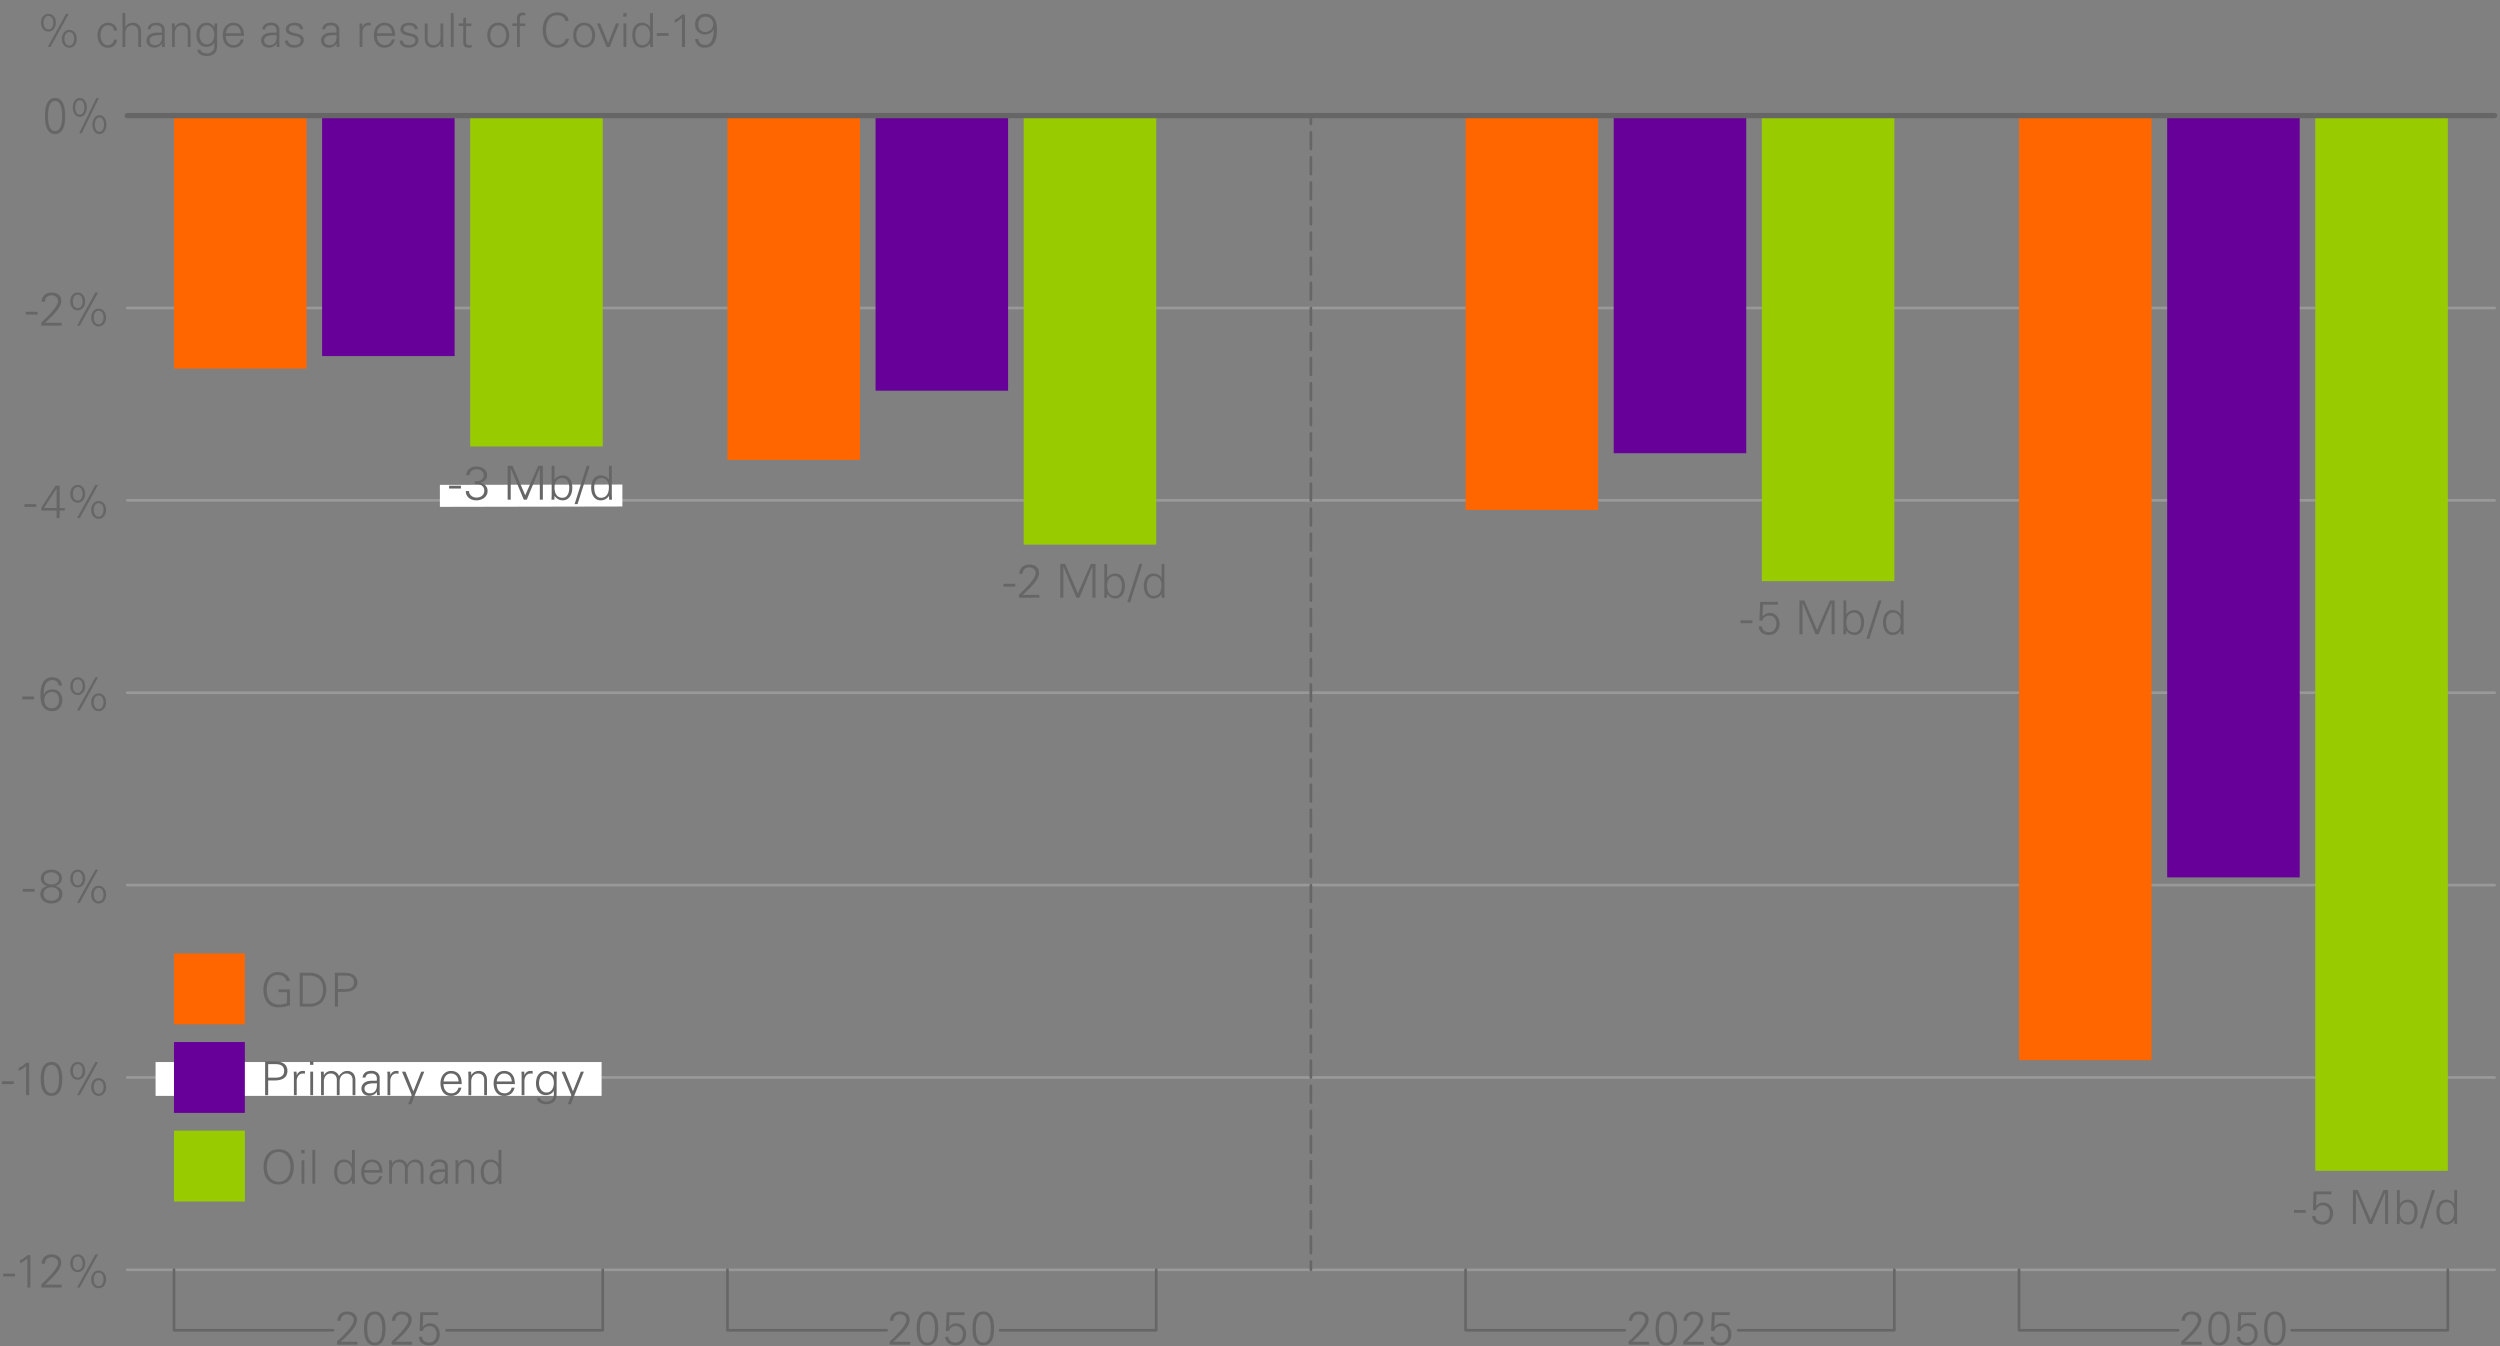 <svg id="GRAPHS" xmlns="http://www.w3.org/2000/svg" viewBox="0 0 400 215.433"><rect x="0" y="0" width="400" height="215.433" fill="#808080" stroke="none"/><line x1="20.354" y1="203.174" x2="399.134" y2="203.174" style="fill:none;stroke:#999;stroke-linecap:round;stroke-linejoin:round;stroke-width:0.425px"/><line x1="20.354" y1="172.394" x2="399.134" y2="172.394" style="fill:none;stroke:#999;stroke-linecap:round;stroke-linejoin:round;stroke-width:0.425px"/><line x1="20.354" y1="141.615" x2="399.134" y2="141.615" style="fill:none;stroke:#999;stroke-linecap:round;stroke-linejoin:round;stroke-width:0.425px"/><line x1="20.354" y1="110.836" x2="399.134" y2="110.836" style="fill:none;stroke:#999;stroke-linecap:round;stroke-linejoin:round;stroke-width:0.425px"/><line x1="20.354" y1="80.056" x2="399.134" y2="80.056" style="fill:none;stroke:#999;stroke-linecap:round;stroke-linejoin:round;stroke-width:0.425px"/><line x1="20.354" y1="49.277" x2="399.134" y2="49.277" style="fill:none;stroke:#999;stroke-linecap:round;stroke-linejoin:round;stroke-width:0.425px"/><path d="M.511,203.781H2.4v.45H.511Z" style="fill:#666"/><path d="M3.207,201.636a3.041,3.041,0,0,0,.638-.349,4.441,4.441,0,0,0,.555-.469h.465v5.19H4.377v-4.665a3.878,3.878,0,0,1-.558.439,5.715,5.715,0,0,1-.612.341Z" style="fill:#666"/><path d="M6.609,206.008v-.51q.165-.15.431-.4c.177-.167.365-.35.562-.551s.4-.414.6-.641.38-.45.54-.667a4.587,4.587,0,0,0,.39-.63,1.229,1.229,0,0,0,.15-.533.918.918,0,0,0-.083-.4.844.844,0,0,0-.225-.288.988.988,0,0,0-.333-.176,1.356,1.356,0,0,0-.4-.06,1.151,1.151,0,0,0-.427.075.927.927,0,0,0-.548.543,1.144,1.144,0,0,0-.075.417H6.662a1.53,1.53,0,0,1,.119-.619,1.328,1.328,0,0,1,.334-.465,1.509,1.509,0,0,1,.506-.3,1.849,1.849,0,0,1,.63-.106,2.136,2.136,0,0,1,.6.083,1.466,1.466,0,0,1,.495.251,1.217,1.217,0,0,1,.337.42,1.317,1.317,0,0,1,.124.589,1.59,1.59,0,0,1-.139.626,3.773,3.773,0,0,1-.36.653,6.013,6.013,0,0,1-.506.641c-.19.21-.382.411-.574.6s-.379.373-.559.54-.337.316-.472.446H9.871V206Z" style="fill:#666"/><path d="M12.437,200.705a1.069,1.069,0,0,1,.506.117,1.119,1.119,0,0,1,.375.315,1.438,1.438,0,0,1,.233.454,1.857,1.857,0,0,1,0,1.065,1.433,1.433,0,0,1-.233.453,1.119,1.119,0,0,1-.375.315,1.153,1.153,0,0,1-1.012,0,1.119,1.119,0,0,1-.375-.315,1.383,1.383,0,0,1-.233-.453,1.84,1.84,0,0,1,0-1.065,1.4,1.4,0,0,1,.233-.454,1.119,1.119,0,0,1,.375-.315A1.057,1.057,0,0,1,12.437,200.705Zm0,.338a.647.647,0,0,0-.368.1.773.773,0,0,0-.24.259,1.189,1.189,0,0,0-.131.349,1.689,1.689,0,0,0,0,.742,1.189,1.189,0,0,0,.131.349.773.773,0,0,0,.24.259.718.718,0,0,0,.735,0,.773.773,0,0,0,.24-.259,1.22,1.22,0,0,0,.132-.349,1.689,1.689,0,0,0,0-.742,1.22,1.22,0,0,0-.132-.349.773.773,0,0,0-.24-.259A.641.641,0,0,0,12.437,201.043Zm3.255-.338-2.925,5.3h-.435l2.925-5.3Zm.09,2.58a1.069,1.069,0,0,1,.506.117,1.151,1.151,0,0,1,.375.315,1.4,1.4,0,0,1,.232.454,1.807,1.807,0,0,1,0,1.065,1.381,1.381,0,0,1-.232.453,1.138,1.138,0,0,1-.375.315,1.162,1.162,0,0,1-1.013,0,1.138,1.138,0,0,1-.375-.315,1.431,1.431,0,0,1-.232-.453,1.84,1.84,0,0,1,0-1.065,1.436,1.436,0,0,1,.232-.454,1.151,1.151,0,0,1,.375-.315A1.076,1.076,0,0,1,15.782,203.285Zm0,.338a.647.647,0,0,0-.368.1.773.773,0,0,0-.24.259,1.189,1.189,0,0,0-.131.349,1.689,1.689,0,0,0,0,.742,1.189,1.189,0,0,0,.131.349.764.764,0,0,0,.24.259.718.718,0,0,0,.735,0,.764.764,0,0,0,.24-.259,1.189,1.189,0,0,0,.131-.349,1.66,1.66,0,0,0,0-.742,1.189,1.189,0,0,0-.131-.349.773.773,0,0,0-.24-.259A.641.641,0,0,0,15.782,203.623Z" style="fill:#666"/><path d="M.308,173H2.2v.45H.308Z" style="fill:#666"/><path d="M3.005,170.856a3.055,3.055,0,0,0,.637-.348,4.441,4.441,0,0,0,.555-.469h.465v5.19H4.175v-4.665a3.943,3.943,0,0,1-.559.439,5.606,5.606,0,0,1-.611.341Z" style="fill:#666"/><path d="M8.238,169.926a1.467,1.467,0,0,1,.866.236,1.633,1.633,0,0,1,.525.623,2.881,2.881,0,0,1,.263.87,6.762,6.762,0,0,1,0,1.958,2.881,2.881,0,0,1-.263.87,1.629,1.629,0,0,1-.525.622,1.467,1.467,0,0,1-.866.236,1.467,1.467,0,0,1-.866-.236,1.638,1.638,0,0,1-.525-.622,2.948,2.948,0,0,1-.263-.87,6.762,6.762,0,0,1,0-1.958,2.948,2.948,0,0,1,.263-.87,1.65,1.65,0,0,1,.525-.623A1.467,1.467,0,0,1,8.238,169.926Zm0,.45a.876.876,0,0,0-.652.244,1.557,1.557,0,0,0-.361.6,3.216,3.216,0,0,0-.153.739c-.022.258-.034.484-.034.679s.012.421.034.679a3.208,3.208,0,0,0,.153.738,1.569,1.569,0,0,0,.361.6.871.871,0,0,0,.652.243.875.875,0,0,0,.653-.243,1.555,1.555,0,0,0,.36-.6,3.21,3.21,0,0,0,.154-.738q.033-.387.033-.679t-.033-.679a3.207,3.207,0,0,0-.154-.739,1.555,1.555,0,0,0-.36-.6.879.879,0,0,0-.653-.244Z" style="fill:#666"/><path d="M12.437,169.926a1.069,1.069,0,0,1,.506.117,1.119,1.119,0,0,1,.375.315,1.433,1.433,0,0,1,.233.453,1.857,1.857,0,0,1,0,1.065,1.438,1.438,0,0,1-.233.454,1.119,1.119,0,0,1-.375.315,1.153,1.153,0,0,1-1.012,0,1.119,1.119,0,0,1-.375-.315,1.4,1.4,0,0,1-.233-.454,1.84,1.84,0,0,1,0-1.065,1.383,1.383,0,0,1,.233-.453,1.119,1.119,0,0,1,.375-.315A1.057,1.057,0,0,1,12.437,169.926Zm0,.338a.647.647,0,0,0-.368.1.764.764,0,0,0-.24.259,1.2,1.2,0,0,0-.131.348,1.694,1.694,0,0,0,0,.743,1.189,1.189,0,0,0,.131.349.773.773,0,0,0,.24.259.718.718,0,0,0,.735,0,.773.773,0,0,0,.24-.259,1.22,1.22,0,0,0,.132-.349,1.694,1.694,0,0,0,0-.743,1.244,1.244,0,0,0-.132-.348.764.764,0,0,0-.24-.259.641.641,0,0,0-.367-.1Zm3.255-.338-2.925,5.3h-.435l2.925-5.3Zm.09,2.58a1.083,1.083,0,0,1,.506.116,1.154,1.154,0,0,1,.375.316,1.381,1.381,0,0,1,.232.453,1.807,1.807,0,0,1,0,1.065,1.4,1.4,0,0,1-.232.454,1.106,1.106,0,0,1-1.763,0,1.436,1.436,0,0,1-.232-.454,1.84,1.84,0,0,1,0-1.065,1.431,1.431,0,0,1,.232-.453,1.154,1.154,0,0,1,.375-.316A1.087,1.087,0,0,1,15.782,172.506Zm0,.338a.647.647,0,0,0-.368.1.764.764,0,0,0-.24.259,1.189,1.189,0,0,0-.131.349,1.689,1.689,0,0,0,0,.742,1.189,1.189,0,0,0,.131.349.773.773,0,0,0,.24.259.718.718,0,0,0,.735,0,.773.773,0,0,0,.24-.259,1.189,1.189,0,0,0,.131-.349,1.66,1.66,0,0,0,0-.742,1.189,1.189,0,0,0-.131-.349.764.764,0,0,0-.24-.259A.641.641,0,0,0,15.782,172.844Z" style="fill:#666"/><path d="M3.64,142.222H5.53v.45H3.64Z" style="fill:#666"/><path d="M7.592,141.742a1.126,1.126,0,0,1-.42-.127,1.2,1.2,0,0,1-.559-.634,1.218,1.218,0,0,1-.079-.439,1.247,1.247,0,0,1,.147-.622,1.3,1.3,0,0,1,.386-.435,1.667,1.667,0,0,1,.54-.256,2.354,2.354,0,0,1,1.23,0,1.667,1.667,0,0,1,.54.256,1.3,1.3,0,0,1,.386.435,1.27,1.27,0,0,1,.146.622,1.118,1.118,0,0,1-.3.784,1.331,1.331,0,0,1-.33.258,1.561,1.561,0,0,1-.412.158v.007a1.676,1.676,0,0,1,.817.454,1.17,1.17,0,0,1,.3.836,1.408,1.408,0,0,1-.154.683,1.436,1.436,0,0,1-.4.473,1.7,1.7,0,0,1-.566.277,2.342,2.342,0,0,1-1.286,0,1.682,1.682,0,0,1-.563-.277,1.436,1.436,0,0,1-.4-.473,1.408,1.408,0,0,1-.154-.683,1.319,1.319,0,0,1,.079-.461,1.132,1.132,0,0,1,.229-.379,1.332,1.332,0,0,1,.36-.277,1.708,1.708,0,0,1,.465-.165Zm-.608,1.3a1.073,1.073,0,0,0,.1.48.935.935,0,0,0,.274.334,1.173,1.173,0,0,0,.4.195,1.724,1.724,0,0,0,.929,0,1.146,1.146,0,0,0,.4-.195.935.935,0,0,0,.274-.334,1.188,1.188,0,0,0,0-.96.951.951,0,0,0-.274-.333,1.173,1.173,0,0,0-.4-.2,1.724,1.724,0,0,0-.929,0,1.182,1.182,0,0,0-.4.2.951.951,0,0,0-.274.333,1.074,1.074,0,0,0-.1.477Zm.037-2.5a.836.836,0,0,0,.342.731,1.433,1.433,0,0,0,.859.244,1.437,1.437,0,0,0,.858-.244.836.836,0,0,0,.342-.731.912.912,0,0,0-.105-.45.887.887,0,0,0-.278-.3,1.251,1.251,0,0,0-.386-.172,1.662,1.662,0,0,0-.863,0,1.251,1.251,0,0,0-.386.172.884.884,0,0,0-.277.3A.9.9,0,0,0,7.021,140.542Z" style="fill:#666"/><path d="M12.436,139.147a1.087,1.087,0,0,1,.507.116,1.163,1.163,0,0,1,.375.315,1.436,1.436,0,0,1,.232.454,1.84,1.84,0,0,1,0,1.065,1.436,1.436,0,0,1-.232.454,1.106,1.106,0,0,1-1.763,0,1.416,1.416,0,0,1-.232-.454,1.84,1.84,0,0,1,0-1.065,1.416,1.416,0,0,1,.232-.454,1.163,1.163,0,0,1,.375-.315A1.083,1.083,0,0,1,12.436,139.147Zm0,.338a.634.634,0,0,0-.367.1.764.764,0,0,0-.24.259,1.172,1.172,0,0,0-.131.348,1.664,1.664,0,0,0,0,.743,1.2,1.2,0,0,0,.131.348.764.764,0,0,0,.24.259.718.718,0,0,0,.735,0,.764.764,0,0,0,.24-.259,1.241,1.241,0,0,0,.131-.348,1.694,1.694,0,0,0,0-.743,1.241,1.241,0,0,0-.131-.348.764.764,0,0,0-.24-.259A.639.639,0,0,0,12.436,139.485Zm3.255-.338-2.924,5.3h-.436l2.925-5.3Zm.09,2.58a1.083,1.083,0,0,1,.506.116,1.151,1.151,0,0,1,.375.315,1.4,1.4,0,0,1,.233.454,1.84,1.84,0,0,1,0,1.065,1.4,1.4,0,0,1-.233.454,1.106,1.106,0,0,1-1.762,0,1.438,1.438,0,0,1-.233-.454,1.857,1.857,0,0,1,0-1.065,1.438,1.438,0,0,1,.233-.454,1.151,1.151,0,0,1,.375-.315A1.083,1.083,0,0,1,15.781,141.727Zm0,.338a.634.634,0,0,0-.367.1.764.764,0,0,0-.24.259,1.244,1.244,0,0,0-.132.348,1.694,1.694,0,0,0,0,.743,1.25,1.25,0,0,0,.132.349.761.761,0,0,0,.24.258.718.718,0,0,0,.735,0,.761.761,0,0,0,.24-.258,1.217,1.217,0,0,0,.131-.349,1.694,1.694,0,0,0,0-.743,1.211,1.211,0,0,0-.131-.348.764.764,0,0,0-.24-.259A.639.639,0,0,0,15.781,142.065Z" style="fill:#666"/><path d="M3.56,111.443H5.45v.45H3.56Z" style="fill:#666"/><path d="M8.367,108.367a2.08,2.08,0,0,1,.592.083,1.512,1.512,0,0,1,.488.244,1.123,1.123,0,0,1,.33.412,1.442,1.442,0,0,1,.128.589H9.38a.852.852,0,0,0-.091-.364.946.946,0,0,0-.213-.277.885.885,0,0,0-.308-.176,1.159,1.159,0,0,0-.378-.06,1.129,1.129,0,0,0-.743.229,1.438,1.438,0,0,0-.42.573,2.651,2.651,0,0,0-.184.754c-.027.273-.041.531-.041.776h.015a1.247,1.247,0,0,1,.54-.638,1.641,1.641,0,0,1,.825-.209,1.714,1.714,0,0,1,.679.127,1.355,1.355,0,0,1,.5.36,1.58,1.58,0,0,1,.308.548,2.131,2.131,0,0,1,.1.682,2.1,2.1,0,0,1-.112.694,1.692,1.692,0,0,1-.323.559,1.468,1.468,0,0,1-.514.375,1.667,1.667,0,0,1-.686.135,1.785,1.785,0,0,1-.9-.207,1.593,1.593,0,0,1-.574-.547,2.3,2.3,0,0,1-.3-.784,4.764,4.764,0,0,1-.086-.907c0-.22.008-.447.022-.679a4.863,4.863,0,0,1,.094-.679,3.316,3.316,0,0,1,.2-.622,1.763,1.763,0,0,1,.338-.514,1.5,1.5,0,0,1,.513-.349A1.876,1.876,0,0,1,8.367,108.367Zm-.007,2.348a1.334,1.334,0,0,0-.544.1,1.115,1.115,0,0,0-.4.293,1.262,1.262,0,0,0-.243.435,1.678,1.678,0,0,0-.083.54,1.337,1.337,0,0,0,.086.472,1.266,1.266,0,0,0,.244.4,1.186,1.186,0,0,0,.371.273,1.084,1.084,0,0,0,.469.1,1.256,1.256,0,0,0,.506-.1,1.048,1.048,0,0,0,.372-.27,1.177,1.177,0,0,0,.228-.405,1.576,1.576,0,0,0,.079-.51,2.063,2.063,0,0,0-.06-.5,1.284,1.284,0,0,0-.191-.427.974.974,0,0,0-.338-.3A1.026,1.026,0,0,0,8.36,110.715Z" style="fill:#666"/><path d="M12.436,108.367a1.076,1.076,0,0,1,.507.117,1.151,1.151,0,0,1,.375.315,1.436,1.436,0,0,1,.232.454,1.84,1.84,0,0,1,0,1.065,1.431,1.431,0,0,1-.232.453,1.106,1.106,0,0,1-1.763,0,1.411,1.411,0,0,1-.232-.453,1.84,1.84,0,0,1,0-1.065,1.416,1.416,0,0,1,.232-.454,1.151,1.151,0,0,1,.375-.315A1.072,1.072,0,0,1,12.436,108.367Zm0,.338a.641.641,0,0,0-.367.1.773.773,0,0,0-.24.259,1.189,1.189,0,0,0-.131.349,1.664,1.664,0,0,0,0,.743,1.2,1.2,0,0,0,.131.348.764.764,0,0,0,.24.259.718.718,0,0,0,.735,0,.764.764,0,0,0,.24-.259,1.241,1.241,0,0,0,.131-.348,1.694,1.694,0,0,0,0-.743,1.248,1.248,0,0,0-.131-.349.773.773,0,0,0-.24-.259A.647.647,0,0,0,12.436,108.705Zm3.255-.338-2.924,5.3h-.436l2.925-5.3Zm.09,2.581a1.083,1.083,0,0,1,.506.116,1.119,1.119,0,0,1,.375.315,1.4,1.4,0,0,1,.233.454,1.84,1.84,0,0,1,0,1.065,1.383,1.383,0,0,1-.233.453,1.119,1.119,0,0,1-.375.315,1.153,1.153,0,0,1-1.012,0,1.119,1.119,0,0,1-.375-.315,1.413,1.413,0,0,1-.233-.453,1.857,1.857,0,0,1,0-1.065,1.438,1.438,0,0,1,.233-.454,1.119,1.119,0,0,1,.375-.315A1.083,1.083,0,0,1,15.781,110.948Zm0,.337a.634.634,0,0,0-.367.1.761.761,0,0,0-.24.258,1.22,1.22,0,0,0-.132.349,1.694,1.694,0,0,0,0,.743,1.244,1.244,0,0,0,.132.348.764.764,0,0,0,.24.259.718.718,0,0,0,.735,0,.764.764,0,0,0,.24-.259,1.2,1.2,0,0,0,.131-.348,1.694,1.694,0,0,0,0-.743,1.189,1.189,0,0,0-.131-.349.761.761,0,0,0-.24-.258A.639.639,0,0,0,15.781,111.285Z" style="fill:#666"/><path d="M3.911,80.663H5.8v.451H3.911Z" style="fill:#666"/><path d="M9.055,81.683H6.617v-.472L8.9,77.7h.645v3.578h.832v.4H9.542v1.208H9.055Zm0-3.5H9.039l-2.009,3.1H9.055Z" style="fill:#666"/><path d="M12.437,77.588a1.069,1.069,0,0,1,.506.117,1.119,1.119,0,0,1,.375.315,1.433,1.433,0,0,1,.233.453,1.857,1.857,0,0,1,0,1.065,1.438,1.438,0,0,1-.233.454,1.119,1.119,0,0,1-.375.315,1.153,1.153,0,0,1-1.012,0,1.119,1.119,0,0,1-.375-.315,1.4,1.4,0,0,1-.233-.454,1.84,1.84,0,0,1,0-1.065,1.383,1.383,0,0,1,.233-.453,1.119,1.119,0,0,1,.375-.315A1.057,1.057,0,0,1,12.437,77.588Zm0,.338a.647.647,0,0,0-.368.1.773.773,0,0,0-.24.259,1.189,1.189,0,0,0-.131.349,1.689,1.689,0,0,0,0,.742,1.189,1.189,0,0,0,.131.349.773.773,0,0,0,.24.259.718.718,0,0,0,.735,0,.773.773,0,0,0,.24-.259,1.22,1.22,0,0,0,.132-.349,1.689,1.689,0,0,0,0-.742,1.22,1.22,0,0,0-.132-.349.773.773,0,0,0-.24-.259A.641.641,0,0,0,12.437,77.926Zm3.255-.338-2.925,5.3h-.435l2.925-5.3Zm.09,2.58a1.083,1.083,0,0,1,.506.116,1.154,1.154,0,0,1,.375.316,1.411,1.411,0,0,1,.232.453,1.807,1.807,0,0,1,0,1.065,1.4,1.4,0,0,1-.232.454,1.106,1.106,0,0,1-1.763,0,1.436,1.436,0,0,1-.232-.454,1.84,1.84,0,0,1,0-1.065A1.431,1.431,0,0,1,14.9,80.6a1.154,1.154,0,0,1,.375-.316A1.087,1.087,0,0,1,15.782,80.168Zm0,.338a.647.647,0,0,0-.368.1.773.773,0,0,0-.24.259,1.189,1.189,0,0,0-.131.349,1.689,1.689,0,0,0,0,.742,1.189,1.189,0,0,0,.131.349.773.773,0,0,0,.24.259.718.718,0,0,0,.735,0,.773.773,0,0,0,.24-.259,1.189,1.189,0,0,0,.131-.349,1.66,1.66,0,0,0,0-.742,1.189,1.189,0,0,0-.131-.349.773.773,0,0,0-.24-.259A.641.641,0,0,0,15.782,80.506Z" style="fill:#666"/><path d="M4.123,49.884h1.89v.45H4.123Z" style="fill:#666"/><path d="M6.609,52.112V51.6q.165-.15.431-.4c.177-.167.365-.35.562-.551s.4-.414.6-.641.38-.45.54-.668a4.587,4.587,0,0,0,.39-.63,1.216,1.216,0,0,0,.15-.533.9.9,0,0,0-.083-.4.838.838,0,0,0-.225-.289,1.006,1.006,0,0,0-.333-.176,1.356,1.356,0,0,0-.4-.06,1.172,1.172,0,0,0-.427.075.934.934,0,0,0-.548.544,1.139,1.139,0,0,0-.075.416H6.662a1.523,1.523,0,0,1,.119-.618,1.336,1.336,0,0,1,.334-.466,1.529,1.529,0,0,1,.506-.3,1.852,1.852,0,0,1,.63-.1,2.172,2.172,0,0,1,.6.082,1.5,1.5,0,0,1,.495.252,1.2,1.2,0,0,1,.337.42,1.317,1.317,0,0,1,.124.589,1.59,1.59,0,0,1-.139.626,3.764,3.764,0,0,1-.36.652,5.689,5.689,0,0,1-.506.642c-.19.21-.382.411-.574.6s-.379.372-.559.539-.337.317-.472.446H9.871V52.1Z" style="fill:#666"/><path d="M12.437,46.809a1.069,1.069,0,0,1,.506.117,1.119,1.119,0,0,1,.375.315,1.433,1.433,0,0,1,.233.453,1.857,1.857,0,0,1,0,1.065,1.438,1.438,0,0,1-.233.454,1.106,1.106,0,0,1-1.762,0,1.4,1.4,0,0,1-.233-.454,1.84,1.84,0,0,1,0-1.065,1.383,1.383,0,0,1,.233-.453,1.119,1.119,0,0,1,.375-.315A1.057,1.057,0,0,1,12.437,46.809Zm0,.338a.639.639,0,0,0-.368.1.764.764,0,0,0-.24.259,1.2,1.2,0,0,0-.131.348,1.694,1.694,0,0,0,0,.743,1.217,1.217,0,0,0,.131.349.761.761,0,0,0,.24.258.718.718,0,0,0,.735,0,.761.761,0,0,0,.24-.258,1.25,1.25,0,0,0,.132-.349,1.694,1.694,0,0,0,0-.743,1.244,1.244,0,0,0-.132-.348.764.764,0,0,0-.24-.259A.634.634,0,0,0,12.437,47.147Zm3.255-.338-2.925,5.3h-.435l2.925-5.3Zm.09,2.58a1.083,1.083,0,0,1,.506.116,1.154,1.154,0,0,1,.375.316,1.381,1.381,0,0,1,.232.453,1.807,1.807,0,0,1,0,1.065,1.416,1.416,0,0,1-.232.454,1.106,1.106,0,0,1-1.763,0,1.436,1.436,0,0,1-.232-.454,1.84,1.84,0,0,1,0-1.065,1.431,1.431,0,0,1,.232-.453,1.154,1.154,0,0,1,.375-.316A1.087,1.087,0,0,1,15.782,49.389Zm0,.338a.647.647,0,0,0-.368.1.764.764,0,0,0-.24.259,1.2,1.2,0,0,0-.131.348,1.694,1.694,0,0,0,0,.743,1.217,1.217,0,0,0,.131.349.761.761,0,0,0,.24.258.713.713,0,0,0,.735,0,.761.761,0,0,0,.24-.258,1.217,1.217,0,0,0,.131-.349,1.664,1.664,0,0,0,0-.743,1.2,1.2,0,0,0-.131-.348.764.764,0,0,0-.24-.259A.641.641,0,0,0,15.782,49.727Z" style="fill:#666"/><path d="M8.81,15.677a1.263,1.263,0,0,1,.813.251,1.721,1.721,0,0,1,.493.664,3.4,3.4,0,0,1,.246.928,8.2,8.2,0,0,1,0,2.088,3.36,3.36,0,0,1-.246.928,1.7,1.7,0,0,1-.493.664,1.257,1.257,0,0,1-.813.252A1.262,1.262,0,0,1,8,21.2a1.7,1.7,0,0,1-.493-.664,3.431,3.431,0,0,1-.246-.928,8.2,8.2,0,0,1,0-2.088,3.431,3.431,0,0,1,.246-.928A1.721,1.721,0,0,1,8,15.928,1.261,1.261,0,0,1,8.81,15.677Zm0,.48a.766.766,0,0,0-.612.259,1.682,1.682,0,0,0-.338.637,3.751,3.751,0,0,0-.145.787c-.021.275-.031.516-.032.724s.01.449.032.724a3.772,3.772,0,0,0,.145.788,1.665,1.665,0,0,0,.338.636.851.851,0,0,0,1.2.022l.022-.022a1.714,1.714,0,0,0,.338-.636,3.771,3.771,0,0,0,.144-.788c.021-.275.032-.516.031-.724s-.013-.449-.036-.724a3.762,3.762,0,0,0-.144-.787,1.733,1.733,0,0,0-.338-.637A.774.774,0,0,0,8.81,16.157Z" style="fill:#666"/><path d="M12.769,15.677a.915.915,0,0,1,.476.123,1.121,1.121,0,0,1,.352.337,1.6,1.6,0,0,1,.218.483,2.21,2.21,0,0,1,0,1.136,1.6,1.6,0,0,1-.218.485,1.137,1.137,0,0,1-.352.335.975.975,0,0,1-.951,0,1.126,1.126,0,0,1-.352-.335,1.6,1.6,0,0,1-.218-.485,2.21,2.21,0,0,1,0-1.136,1.6,1.6,0,0,1,.218-.483,1.111,1.111,0,0,1,.352-.337A.918.918,0,0,1,12.769,15.677Zm0,.359a.562.562,0,0,0-.345.108.783.783,0,0,0-.225.276,1.439,1.439,0,0,0-.123.372,2.03,2.03,0,0,0,0,.792,1.4,1.4,0,0,0,.123.372.783.783,0,0,0,.225.276.605.605,0,0,0,.69,0,.806.806,0,0,0,.226-.276,1.439,1.439,0,0,0,.123-.372,2.069,2.069,0,0,0,0-.792,1.439,1.439,0,0,0-.123-.372.806.806,0,0,0-.226-.276A.562.562,0,0,0,12.769,16.036Zm3.056-.359-2.746,5.655h-.408l2.745-5.655Zm.084,2.751a.9.9,0,0,1,.475.125,1.094,1.094,0,0,1,.352.335,1.6,1.6,0,0,1,.218.484,2.188,2.188,0,0,1,0,1.136,1.6,1.6,0,0,1-.218.484,1.1,1.1,0,0,1-.352.336.973.973,0,0,1-.95,0,1.1,1.1,0,0,1-.352-.336,1.6,1.6,0,0,1-.218-.484,2.21,2.21,0,0,1,0-1.136,1.6,1.6,0,0,1,.218-.484,1.094,1.094,0,0,1,.352-.335A.9.9,0,0,1,15.909,18.428Zm0,.36a.549.549,0,0,0-.345.108.792.792,0,0,0-.225.276,1.439,1.439,0,0,0-.123.372,2.03,2.03,0,0,0,0,.792,1.439,1.439,0,0,0,.123.372.783.783,0,0,0,.225.276.605.605,0,0,0,.69,0,.783.783,0,0,0,.225-.276,1.356,1.356,0,0,0,.123-.372,1.992,1.992,0,0,0,0-.792,1.356,1.356,0,0,0-.123-.372.792.792,0,0,0-.225-.276A.549.549,0,0,0,15.909,18.788Z" style="fill:#666"/><rect x="281.892" y="18.497" width="21.203" height="74.486" style="fill:#9c0"/><rect x="370.447" y="18.5" width="21.203" height="168.823" style="fill:#9c0"/><rect x="258.194" y="18.498" width="21.203" height="54.017" style="fill:#609"/><rect x="346.749" y="18.497" width="21.203" height="121.887" style="fill:#609"/><rect x="234.493" y="18.5" width="21.203" height="63.096" style="fill:#f60"/><rect x="323.051" y="18.498" width="21.203" height="151.126" style="fill:#f60"/><rect x="75.234" y="18.498" width="21.203" height="52.94" style="fill:#9c0"/><rect x="163.791" y="18.498" width="21.203" height="68.638" style="fill:#9c0"/><rect x="51.535" y="18.497" width="21.203" height="38.475" style="fill:#609"/><rect x="140.09" y="18.497" width="21.203" height="44.014" style="fill:#609"/><rect x="27.837" y="18.497" width="21.203" height="40.476" style="fill:#f60"/><rect x="116.392" y="18.498" width="21.203" height="55.094" style="fill:#f60"/><line x1="20.354" y1="18.498" x2="399.134" y2="18.498" style="fill:none;stroke:#666;stroke-linecap:round;stroke-linejoin:round;stroke-width:0.85px"/><line x1="209.743" y1="18.498" x2="209.743" y2="19.827" style="fill:none;stroke:#666;stroke-linecap:round;stroke-linejoin:round;stroke-width:0.425px"/><line x1="209.743" y1="21.166" x2="209.743" y2="201.175" style="fill:none;stroke:#666;stroke-linecap:round;stroke-linejoin:round;stroke-width:0.425px;stroke-dasharray:2.677,1.338"/><line x1="209.743" y1="201.844" x2="209.743" y2="203.174" style="fill:none;stroke:#666;stroke-linecap:round;stroke-linejoin:round;stroke-width:0.425px"/><path d="M160.553,93.413h1.889v.45h-1.889Z" style="fill:#666"/><path d="M163.038,95.64v-.509q.165-.15.431-.4c.178-.165.365-.349.563-.552s.4-.416.6-.641.38-.447.54-.667a4.587,4.587,0,0,0,.39-.63,1.216,1.216,0,0,0,.15-.533.9.9,0,0,0-.083-.4.815.815,0,0,0-.225-.289,1.006,1.006,0,0,0-.333-.176,1.356,1.356,0,0,0-.4-.06,1.176,1.176,0,0,0-.427.075.949.949,0,0,0-.334.213.968.968,0,0,0-.214.331,1.159,1.159,0,0,0-.074.416H163.1a1.53,1.53,0,0,1,.119-.619,1.341,1.341,0,0,1,.334-.465,1.523,1.523,0,0,1,.507-.3,1.852,1.852,0,0,1,.63-.105,2.135,2.135,0,0,1,.6.082,1.456,1.456,0,0,1,.5.252,1.2,1.2,0,0,1,.337.42,1.312,1.312,0,0,1,.124.588,1.573,1.573,0,0,1-.139.626,3.773,3.773,0,0,1-.36.653,5.678,5.678,0,0,1-.506.641c-.19.21-.381.412-.574.6s-.379.373-.558.54-.338.316-.473.446H166.3v.45Z" style="fill:#666"/><path d="M169.645,95.64V90.225h.78l2.033,4.718,2.078-4.718h.742V95.64h-.488v-5h-.015l-2.07,5h-.487l-2.07-4.98h-.015v4.98Z" style="fill:#666"/><path d="M177.116,95.64h-.465c.01-.129.019-.267.026-.412s.011-.29.011-.435V90.225h.451V92.43l.015.016a1.287,1.287,0,0,1,.554-.507,1.674,1.674,0,0,1,.735-.176,1.386,1.386,0,0,1,.713.172,1.467,1.467,0,0,1,.48.454,1.905,1.905,0,0,1,.27.634,3.121,3.121,0,0,1,0,1.432,2.059,2.059,0,0,1-.266.649,1.482,1.482,0,0,1-.473.469,1.3,1.3,0,0,1-.7.18,1.54,1.54,0,0,1-.746-.18,1.6,1.6,0,0,1-.566-.518l-.015.03Zm1.237-3.464a1.127,1.127,0,0,0-.558.127,1.1,1.1,0,0,0-.375.337,1.46,1.46,0,0,0-.214.484,2.342,2.342,0,0,0-.067.559,3.025,3.025,0,0,0,.063.622,1.6,1.6,0,0,0,.21.529,1.084,1.084,0,0,0,.394.367,1.238,1.238,0,0,0,.615.14.866.866,0,0,0,.533-.158,1.113,1.113,0,0,0,.33-.4,1.891,1.891,0,0,0,.168-.528,3.293,3.293,0,0,0,.049-.552,2.476,2.476,0,0,0-.06-.543,1.587,1.587,0,0,0-.195-.492,1.132,1.132,0,0,0-.353-.356A.976.976,0,0,0,178.353,92.176Z" style="fill:#666"/><path d="M182.3,90.225h.487l-1.957,6.136h-.473Z" style="fill:#666"/><path d="M185.859,95.085l-.015-.03a1.632,1.632,0,0,1-.562.518,1.493,1.493,0,0,1-.728.18,1.335,1.335,0,0,1-.712-.18,1.5,1.5,0,0,1-.481-.469,1.958,1.958,0,0,1-.269-.649,3.121,3.121,0,0,1,0-1.432,1.883,1.883,0,0,1,.269-.634,1.471,1.471,0,0,1,.481-.454,1.4,1.4,0,0,1,.712-.172,1.661,1.661,0,0,1,.735.176,1.278,1.278,0,0,1,.555.507l.015-.016V90.225h.45v4.568c0,.145,0,.29.011.435s.016.283.027.412h-.466Zm-.015-1.417a2.208,2.208,0,0,0-.068-.555,1.409,1.409,0,0,0-.213-.476,1.078,1.078,0,0,0-.934-.461,1,1,0,0,0-.54.134,1.052,1.052,0,0,0-.349.353,1.528,1.528,0,0,0-.187.487,2.586,2.586,0,0,0-.057.54,3.624,3.624,0,0,0,.045.551,1.875,1.875,0,0,0,.165.533,1.149,1.149,0,0,0,.327.405.827.827,0,0,0,.528.162,1.223,1.223,0,0,0,.616-.143,1.1,1.1,0,0,0,.393-.375,1.605,1.605,0,0,0,.21-.533A2.951,2.951,0,0,0,185.844,93.668Z" style="fill:#666"/><path d="M367.041,193.6h1.89v.451h-1.89Z" style="fill:#666"/><path d="M370.175,190.637h2.858v.45H370.64l-.082,1.852.015.015a1.642,1.642,0,0,1,.5-.4,1.385,1.385,0,0,1,.638-.146,1.517,1.517,0,0,1,.66.139,1.465,1.465,0,0,1,.5.379,1.659,1.659,0,0,1,.315.554,2,2,0,0,1,.109.66,2.086,2.086,0,0,1-.116.7,1.75,1.75,0,0,1-.33.57,1.562,1.562,0,0,1-.525.386,1.641,1.641,0,0,1-.694.142,2.483,2.483,0,0,1-.63-.078,1.532,1.532,0,0,1-.528-.248,1.275,1.275,0,0,1-.372-.431,1.366,1.366,0,0,1-.15-.63h.525a.909.909,0,0,0,.341.7,1.03,1.03,0,0,0,.342.176,1.391,1.391,0,0,0,.42.061,1.2,1.2,0,0,0,.525-.109,1.072,1.072,0,0,0,.375-.3,1.236,1.236,0,0,0,.221-.435,1.949,1.949,0,0,0,.071-.532,1.374,1.374,0,0,0-.289-.911,1.068,1.068,0,0,0-.873-.349,1.137,1.137,0,0,0-.672.21.936.936,0,0,0-.378.577h-.5Z" style="fill:#666"/><path d="M376.468,195.827v-5.415h.779l2.033,4.718,2.078-4.718h.742v5.415h-.487v-5H381.6l-2.07,5h-.488l-2.07-4.98h-.015v4.98Z" style="fill:#666"/><path d="M383.939,195.827h-.465c.01-.13.019-.268.026-.413s.011-.29.011-.435v-4.567h.45v2.2l.015.015a1.281,1.281,0,0,1,.555-.506,1.648,1.648,0,0,1,.735-.177,1.377,1.377,0,0,1,.713.173,1.464,1.464,0,0,1,.48.453,1.926,1.926,0,0,1,.27.634,3.181,3.181,0,0,1,0,1.433,2.038,2.038,0,0,1-.267.649,1.489,1.489,0,0,1-.472.469,1.293,1.293,0,0,1-.7.179,1.554,1.554,0,0,1-.747-.179,1.634,1.634,0,0,1-.566-.518l-.015.03Zm1.237-3.465a1.128,1.128,0,0,0-.558.128,1.083,1.083,0,0,0-.375.337,1.44,1.44,0,0,0-.214.484,2.335,2.335,0,0,0-.068.558,2.968,2.968,0,0,0,.064.623,1.6,1.6,0,0,0,.21.529,1.084,1.084,0,0,0,.394.367,1.229,1.229,0,0,0,.615.139.864.864,0,0,0,.532-.158,1.1,1.1,0,0,0,.33-.4,1.826,1.826,0,0,0,.169-.529,3.281,3.281,0,0,0,.049-.551,2.491,2.491,0,0,0-.06-.544,1.572,1.572,0,0,0-.195-.491,1.111,1.111,0,0,0-.353-.356A.976.976,0,0,0,385.176,192.362Z" style="fill:#666"/><path d="M389.121,190.412h.487l-1.957,6.135h-.472Z" style="fill:#666"/><path d="M392.681,195.272l-.015-.03a1.632,1.632,0,0,1-.562.518,1.5,1.5,0,0,1-.728.179,1.337,1.337,0,0,1-.712-.179,1.538,1.538,0,0,1-.481-.469,2.02,2.02,0,0,1-.269-.649,3.125,3.125,0,0,1,0-1.433,1.924,1.924,0,0,1,.269-.634,1.457,1.457,0,0,1,.481-.453,1.371,1.371,0,0,1,.712-.173,1.648,1.648,0,0,1,.735.177,1.281,1.281,0,0,1,.555.506l.015-.015v-2.2h.45v4.567c0,.145,0,.29.011.435s.017.283.027.413H392.7Zm-.015-1.418a2.246,2.246,0,0,0-.067-.554,1.416,1.416,0,0,0-.214-.477,1.083,1.083,0,0,0-.934-.461,1,1,0,0,0-.54.135,1.049,1.049,0,0,0-.349.352,1.533,1.533,0,0,0-.187.488,2.654,2.654,0,0,0-.056.54,3.624,3.624,0,0,0,.045.551,1.844,1.844,0,0,0,.165.533,1.146,1.146,0,0,0,.326.405.837.837,0,0,0,.529.161,1.229,1.229,0,0,0,.615-.142,1.121,1.121,0,0,0,.393-.375,1.627,1.627,0,0,0,.21-.533A2.968,2.968,0,0,0,392.666,193.854Z" style="fill:#666"/><path d="M278.487,99.259h1.889v.45h-1.889Z" style="fill:#666"/><path d="M281.621,96.3h2.857v.449h-2.393L282,98.6l.015.015a1.642,1.642,0,0,1,.5-.4,1.385,1.385,0,0,1,.638-.146,1.483,1.483,0,0,1,1.16.517,1.7,1.7,0,0,1,.315.555,2,2,0,0,1,.109.66,2.062,2.062,0,0,1-.117.7,1.71,1.71,0,0,1-.33.571,1.53,1.53,0,0,1-.525.386,1.652,1.652,0,0,1-.693.142,2.434,2.434,0,0,1-.63-.079,1.508,1.508,0,0,1-.529-.247,1.293,1.293,0,0,1-.371-.431,1.367,1.367,0,0,1-.151-.63h.526a.908.908,0,0,0,.341.7,1,1,0,0,0,.341.176,1.422,1.422,0,0,0,.42.06,1.187,1.187,0,0,0,.525-.109,1.063,1.063,0,0,0,.375-.3,1.236,1.236,0,0,0,.221-.435,1.912,1.912,0,0,0,.072-.532,1.382,1.382,0,0,0-.289-.911,1.066,1.066,0,0,0-.874-.35,1.13,1.13,0,0,0-.671.211A.929.929,0,0,0,282,99.3h-.5Z" style="fill:#666"/><path d="M287.913,101.487V96.072h.78l2.032,4.717,2.078-4.717h.742v5.415h-.487v-5h-.015l-2.07,5h-.488l-2.07-4.98H288.4v4.98Z" style="fill:#666"/><path d="M295.384,101.487h-.465c.01-.13.019-.268.026-.413s.011-.29.011-.435V96.072h.451v2.2l.015.015a1.287,1.287,0,0,1,.554-.507,1.674,1.674,0,0,1,.735-.176,1.377,1.377,0,0,1,.713.173,1.464,1.464,0,0,1,.48.453,1.926,1.926,0,0,1,.27.634,3.175,3.175,0,0,1,.083.72,3.23,3.23,0,0,1-.083.713,2.054,2.054,0,0,1-.266.648,1.482,1.482,0,0,1-.473.469,1.3,1.3,0,0,1-.7.18,1.54,1.54,0,0,1-.746-.18,1.6,1.6,0,0,1-.566-.517l-.015.029Zm1.237-3.465a1.127,1.127,0,0,0-.558.127,1.1,1.1,0,0,0-.375.338,1.426,1.426,0,0,0-.214.483,2.342,2.342,0,0,0-.067.559,3.035,3.035,0,0,0,.063.623,1.6,1.6,0,0,0,.21.528,1.1,1.1,0,0,0,.394.368,1.251,1.251,0,0,0,.615.139.868.868,0,0,0,.533-.158,1.121,1.121,0,0,0,.33-.4,1.887,1.887,0,0,0,.168-.529,3.281,3.281,0,0,0,.049-.551,2.491,2.491,0,0,0-.06-.544,1.587,1.587,0,0,0-.195-.492,1.118,1.118,0,0,0-.352-.356A.987.987,0,0,0,296.621,98.022Z" style="fill:#666"/><path d="M300.566,96.072h.488l-1.958,6.135h-.472Z" style="fill:#666"/><path d="M304.126,100.931l-.014-.029a1.632,1.632,0,0,1-.563.517,1.5,1.5,0,0,1-.727.18,1.33,1.33,0,0,1-.713-.18,1.5,1.5,0,0,1-.48-.469,1.986,1.986,0,0,1-.27-.648,3.171,3.171,0,0,1,0-1.433,1.926,1.926,0,0,1,.27-.634,1.464,1.464,0,0,1,.48-.453,1.377,1.377,0,0,1,.713-.173,1.674,1.674,0,0,1,.735.176,1.3,1.3,0,0,1,.555.507l.014-.015v-2.2h.451v4.567c0,.145,0,.29.011.435s.016.283.026.413h-.465Zm-.014-1.417a2.31,2.31,0,0,0-.068-.555,1.392,1.392,0,0,0-.214-.476,1.1,1.1,0,0,0-.375-.334,1.131,1.131,0,0,0-.559-.127,1,1,0,0,0-.54.135,1.028,1.028,0,0,0-.348.352,1.554,1.554,0,0,0-.188.487,2.654,2.654,0,0,0-.056.54,3.648,3.648,0,0,0,.045.552,1.837,1.837,0,0,0,.165.532,1.146,1.146,0,0,0,.326.405.83.83,0,0,0,.529.162,1.22,1.22,0,0,0,.615-.143,1.115,1.115,0,0,0,.394-.375,1.63,1.63,0,0,0,.21-.532A3.036,3.036,0,0,0,304.112,99.514Z" style="fill:#666"/><polygon points="99.58 81.039 70.381 81.097 70.381 77.583 99.58 77.525 99.58 81.039" style="fill:#fff"/><path d="M71.858,77.715h1.89v.45h-1.89Z" style="fill:#666"/><path d="M75.968,77a1.782,1.782,0,0,0,.5-.011,1.355,1.355,0,0,0,.462-.158.96.96,0,0,0,.337-.315.876.876,0,0,0,.131-.491.855.855,0,0,0-.093-.4.877.877,0,0,0-.252-.293,1.2,1.2,0,0,0-.368-.179,1.46,1.46,0,0,0-.435-.064,1.181,1.181,0,0,0-.787.247,1.032,1.032,0,0,0-.345.7H74.6a1.25,1.25,0,0,1,.135-.588,1.376,1.376,0,0,1,.356-.439,1.609,1.609,0,0,1,.507-.274,1.919,1.919,0,0,1,.592-.094,2.62,2.62,0,0,1,.642.08,1.616,1.616,0,0,1,.554.251,1.271,1.271,0,0,1,.544,1.087,1.117,1.117,0,0,1-.082.435,1.094,1.094,0,0,1-.229.341,1.377,1.377,0,0,1-.338.248,1.518,1.518,0,0,1-.408.146v.015a1.737,1.737,0,0,1,.457.165,1.3,1.3,0,0,1,.36.281,1.278,1.278,0,0,1,.323.866,1.3,1.3,0,0,1-.154.645,1.463,1.463,0,0,1-.409.469,1.846,1.846,0,0,1-.574.289,2.178,2.178,0,0,1-.641.1,2.229,2.229,0,0,1-.649-.093,1.651,1.651,0,0,1-.536-.278,1.384,1.384,0,0,1-.375-.461,1.473,1.473,0,0,1-.15-.652h.525a.919.919,0,0,0,.1.431,1.075,1.075,0,0,0,.266.326,1.175,1.175,0,0,0,.375.206,1.347,1.347,0,0,0,.436.072,1.741,1.741,0,0,0,.487-.068,1.1,1.1,0,0,0,.4-.206,1,1,0,0,0,.27-.349,1.105,1.105,0,0,0,.1-.487.959.959,0,0,0-.135-.525A1.011,1.011,0,0,0,77,77.636a1.358,1.358,0,0,0-.487-.161,1.879,1.879,0,0,0-.54,0Z" style="fill:#666"/><path d="M81.225,79.942V74.527h.78l2.032,4.718,2.078-4.718h.742v5.415H86.37v-5h-.015l-2.07,5H83.8l-2.07-4.98h-.015v4.98Z" style="fill:#666"/><path d="M88.7,79.942h-.47c.011-.13.019-.267.027-.412s.011-.29.011-.435V74.527h.45v2.2l.015.015a1.293,1.293,0,0,1,.555-.506,1.647,1.647,0,0,1,.735-.176,1.386,1.386,0,0,1,.713.172,1.458,1.458,0,0,1,.48.454,1.921,1.921,0,0,1,.27.633,3.181,3.181,0,0,1,0,1.433,2.038,2.038,0,0,1-.267.649,1.489,1.489,0,0,1-.472.469,1.293,1.293,0,0,1-.7.179,1.554,1.554,0,0,1-.747-.179,1.634,1.634,0,0,1-.566-.518l-.015.03Zm1.237-3.465a1.074,1.074,0,0,0-.934.465,1.418,1.418,0,0,0-.213.484,2.343,2.343,0,0,0-.068.559,2.951,2.951,0,0,0,.064.622,1.556,1.556,0,0,0,.21.529,1.092,1.092,0,0,0,.394.367,1.236,1.236,0,0,0,.614.139.859.859,0,0,0,.533-.157,1.1,1.1,0,0,0,.33-.4,1.889,1.889,0,0,0,.169-.529,3.388,3.388,0,0,0,.048-.551,2.476,2.476,0,0,0-.06-.543,1.585,1.585,0,0,0-.194-.492,1.111,1.111,0,0,0-.353-.356.98.98,0,0,0-.544-.137Z" style="fill:#666"/><path d="M93.878,74.527h.487l-1.957,6.135h-.473Z" style="fill:#666"/><path d="M97.438,79.387l-.015-.03a1.632,1.632,0,0,1-.562.518,1.5,1.5,0,0,1-.728.179,1.337,1.337,0,0,1-.712-.179,1.5,1.5,0,0,1-.481-.469,1.967,1.967,0,0,1-.269-.649,3.125,3.125,0,0,1,0-1.433,1.9,1.9,0,0,1,.269-.633,1.451,1.451,0,0,1,.481-.454,1.373,1.373,0,0,1,.712-.172,1.647,1.647,0,0,1,.735.176,1.293,1.293,0,0,1,.555.506l.015-.015v-2.2h.45V79.1c0,.145,0,.29.011.435s.016.282.027.412H97.46Zm-.015-1.417a2.208,2.208,0,0,0-.068-.555,1.414,1.414,0,0,0-.213-.477,1.083,1.083,0,0,0-.934-.461,1,1,0,0,0-.54.135,1.052,1.052,0,0,0-.349.353,1.528,1.528,0,0,0-.187.487,2.654,2.654,0,0,0-.056.54,3.624,3.624,0,0,0,.045.551,1.813,1.813,0,0,0,.165.533,1.146,1.146,0,0,0,.326.405.829.829,0,0,0,.529.161,1.208,1.208,0,0,0,.615-.142,1.1,1.1,0,0,0,.393-.375,1.605,1.605,0,0,0,.21-.533A2.951,2.951,0,0,0,97.423,77.97Z" style="fill:#666"/><path d="M53.92,215.15v-.51q.165-.15.431-.4c.177-.167.365-.35.563-.551s.4-.414.6-.641.38-.45.54-.668a4.587,4.587,0,0,0,.39-.63,1.225,1.225,0,0,0,.15-.532.917.917,0,0,0-.082-.4.838.838,0,0,0-.225-.289,1.011,1.011,0,0,0-.334-.176,1.319,1.319,0,0,0-.4-.06,1.172,1.172,0,0,0-.427.075.924.924,0,0,0-.334.214.935.935,0,0,0-.214.33,1.139,1.139,0,0,0-.075.416h-.525a1.507,1.507,0,0,1,.12-.618,1.323,1.323,0,0,1,.334-.466,1.519,1.519,0,0,1,.506-.3,1.851,1.851,0,0,1,.63-.1,2.135,2.135,0,0,1,.6.082,1.474,1.474,0,0,1,.5.252,1.2,1.2,0,0,1,.338.42,1.316,1.316,0,0,1,.123.589,1.59,1.59,0,0,1-.139.626,3.874,3.874,0,0,1-.359.653,6.022,6.022,0,0,1-.507.641q-.285.315-.573.6t-.559.539c-.18.168-.337.317-.473.446H57.2v.451Z" style="fill:#666"/><path d="M59.961,209.847a1.468,1.468,0,0,1,.867.236,1.647,1.647,0,0,1,.524.623,2.881,2.881,0,0,1,.263.87,6.755,6.755,0,0,1,0,1.957,2.9,2.9,0,0,1-.263.871,1.644,1.644,0,0,1-.524.622,1.707,1.707,0,0,1-1.733,0,1.647,1.647,0,0,1-.525-.622,2.923,2.923,0,0,1-.262-.871,6.685,6.685,0,0,1,0-1.957,2.88,2.88,0,0,1,.262-.87,1.65,1.65,0,0,1,.525-.623A1.467,1.467,0,0,1,59.961,209.847Zm0,.45a.876.876,0,0,0-.652.244,1.543,1.543,0,0,0-.36.6,3.156,3.156,0,0,0-.154.739c-.022.258-.034.484-.034.678s.012.422.034.68a3.158,3.158,0,0,0,.154.738,1.555,1.555,0,0,0,.36.6,1,1,0,0,0,1.3,0,1.555,1.555,0,0,0,.36-.6,3.158,3.158,0,0,0,.154-.738c.022-.258.034-.484.034-.68s-.012-.42-.034-.678a3.156,3.156,0,0,0-.154-.739,1.543,1.543,0,0,0-.36-.6.875.875,0,0,0-.648-.241Z" style="fill:#666"/><path d="M62.662,215.15v-.51l.431-.4c.177-.165.365-.349.562-.551s.4-.416.6-.641.38-.448.54-.668a4.593,4.593,0,0,0,.391-.63,1.214,1.214,0,0,0,.149-.532.917.917,0,0,0-.082-.4.838.838,0,0,0-.225-.289,1.011,1.011,0,0,0-.334-.176,1.319,1.319,0,0,0-.4-.06,1.172,1.172,0,0,0-.427.075.924.924,0,0,0-.334.214.935.935,0,0,0-.214.33,1.139,1.139,0,0,0-.075.416h-.525a1.507,1.507,0,0,1,.12-.618,1.323,1.323,0,0,1,.334-.466,1.519,1.519,0,0,1,.506-.3,1.851,1.851,0,0,1,.63-.1,2.135,2.135,0,0,1,.6.082,1.459,1.459,0,0,1,.495.252,1.2,1.2,0,0,1,.338.42,1.316,1.316,0,0,1,.123.589,1.589,1.589,0,0,1-.138.626,3.951,3.951,0,0,1-.36.653,6.022,6.022,0,0,1-.507.641c-.189.21-.381.411-.573.6s-.379.372-.559.539-.337.317-.473.446h2.678v.451Z" style="fill:#666"/><path d="M67.248,209.96h2.858v.449H67.713l-.082,1.853.015.015a1.642,1.642,0,0,1,.5-.4,1.385,1.385,0,0,1,.638-.146,1.483,1.483,0,0,1,1.16.517,1.709,1.709,0,0,1,.315.555,2,2,0,0,1,.109.66,2.087,2.087,0,0,1-.117.7,1.71,1.71,0,0,1-.33.571,1.53,1.53,0,0,1-.525.386,1.652,1.652,0,0,1-.693.142,2.434,2.434,0,0,1-.63-.079,1.508,1.508,0,0,1-.529-.247,1.273,1.273,0,0,1-.371-.431,1.367,1.367,0,0,1-.151-.63h.526a.908.908,0,0,0,.341.7,1,1,0,0,0,.341.176,1.422,1.422,0,0,0,.42.06,1.187,1.187,0,0,0,.525-.109,1.063,1.063,0,0,0,.375-.3,1.236,1.236,0,0,0,.221-.435,1.912,1.912,0,0,0,.072-.532,1.382,1.382,0,0,0-.289-.911,1.066,1.066,0,0,0-.874-.35,1.13,1.13,0,0,0-.671.211.931.931,0,0,0-.379.577h-.5Z" style="fill:#666"/><polyline points="27.837 203.147 27.837 212.841 53.299 212.841" style="fill:none;stroke:#666;stroke-linecap:round;stroke-linejoin:round;stroke-width:0.425px"/><polyline points="96.437 203.147 96.437 212.841 71.444 212.841" style="fill:none;stroke:#666;stroke-linecap:round;stroke-linejoin:round;stroke-width:0.425px"/><path d="M142.35,215.15v-.51l.431-.4c.177-.165.365-.349.562-.551s.4-.416.6-.641.38-.448.54-.668a4.593,4.593,0,0,0,.391-.63,1.214,1.214,0,0,0,.149-.532.917.917,0,0,0-.082-.4.838.838,0,0,0-.225-.289,1.011,1.011,0,0,0-.334-.176,1.319,1.319,0,0,0-.4-.06,1.172,1.172,0,0,0-.427.075.924.924,0,0,0-.334.214.935.935,0,0,0-.214.33,1.139,1.139,0,0,0-.075.416H142.4a1.507,1.507,0,0,1,.12-.618,1.323,1.323,0,0,1,.334-.466,1.519,1.519,0,0,1,.506-.3,1.851,1.851,0,0,1,.63-.1,2.135,2.135,0,0,1,.6.082,1.474,1.474,0,0,1,.5.252,1.2,1.2,0,0,1,.338.42,1.316,1.316,0,0,1,.123.589,1.589,1.589,0,0,1-.138.626,3.951,3.951,0,0,1-.36.653,6.022,6.022,0,0,1-.507.641c-.189.21-.381.411-.573.6s-.379.372-.559.539-.337.317-.473.446h2.678v.451Z" style="fill:#666"/><path d="M148.391,209.847a1.467,1.467,0,0,1,.866.236,1.657,1.657,0,0,1,.525.623,2.88,2.88,0,0,1,.262.87,6.685,6.685,0,0,1,0,1.957,2.923,2.923,0,0,1-.262.871,1.647,1.647,0,0,1-.525.622,1.707,1.707,0,0,1-1.733,0A1.664,1.664,0,0,1,147,214.4a2.923,2.923,0,0,1-.262-.871,6.685,6.685,0,0,1,0-1.957,2.88,2.88,0,0,1,.262-.87,1.657,1.657,0,0,1,.525-.623A1.473,1.473,0,0,1,148.391,209.847Zm0,.45a.879.879,0,0,0-.653.244,1.543,1.543,0,0,0-.36.6,3.1,3.1,0,0,0-.153.739q-.035.387-.035.678c0,.2.012.422.035.68a3.106,3.106,0,0,0,.153.738,1.555,1.555,0,0,0,.36.6,1,1,0,0,0,1.305,0,1.555,1.555,0,0,0,.36-.6,3.158,3.158,0,0,0,.154-.738c.022-.258.034-.484.034-.68s-.012-.42-.034-.678a3.156,3.156,0,0,0-.154-.739,1.543,1.543,0,0,0-.36-.6.876.876,0,0,0-.652-.241Z" style="fill:#666"/><path d="M151.462,209.96h2.858v.449h-2.393l-.082,1.853.015.015a1.642,1.642,0,0,1,.5-.4,1.385,1.385,0,0,1,.638-.146,1.483,1.483,0,0,1,1.16.517,1.709,1.709,0,0,1,.315.555,2.029,2.029,0,0,1,.108.66,2.086,2.086,0,0,1-.116.7,1.71,1.71,0,0,1-.33.571,1.53,1.53,0,0,1-.525.386,1.641,1.641,0,0,1-.694.142,2.434,2.434,0,0,1-.63-.079,1.5,1.5,0,0,1-.528-.247,1.273,1.273,0,0,1-.371-.431,1.343,1.343,0,0,1-.151-.63h.526a.9.9,0,0,0,.1.408.929.929,0,0,0,.239.293,1.03,1.03,0,0,0,.342.176,1.422,1.422,0,0,0,.42.06,1.187,1.187,0,0,0,.525-.109,1.063,1.063,0,0,0,.375-.3,1.236,1.236,0,0,0,.221-.435,1.912,1.912,0,0,0,.072-.532,1.379,1.379,0,0,0-.29-.911,1.064,1.064,0,0,0-.873-.35,1.13,1.13,0,0,0-.671.211.931.931,0,0,0-.379.577h-.5Z" style="fill:#666"/><path d="M157.325,209.847a1.467,1.467,0,0,1,.866.236,1.657,1.657,0,0,1,.525.623,2.908,2.908,0,0,1,.262.87,6.685,6.685,0,0,1,0,1.957,2.923,2.923,0,0,1-.262.871,1.647,1.647,0,0,1-.525.622,1.707,1.707,0,0,1-1.733,0,1.647,1.647,0,0,1-.525-.622,2.923,2.923,0,0,1-.262-.871,6.755,6.755,0,0,1,0-1.957,2.88,2.88,0,0,1,.262-.87,1.657,1.657,0,0,1,.525-.623A1.468,1.468,0,0,1,157.325,209.847Zm0,.45a.879.879,0,0,0-.653.244,1.543,1.543,0,0,0-.36.6,3.1,3.1,0,0,0-.153.739c-.023.258-.034.484-.035.678s.012.422.035.68a3.106,3.106,0,0,0,.153.738,1.555,1.555,0,0,0,.36.6,1,1,0,0,0,1.305,0,1.555,1.555,0,0,0,.36-.6,3.158,3.158,0,0,0,.154-.738c.023-.258.034-.484.034-.68s-.011-.42-.034-.678a3.156,3.156,0,0,0-.154-.739,1.543,1.543,0,0,0-.36-.6.876.876,0,0,0-.652-.241Z" style="fill:#666"/><polyline points="116.392 203.147 116.392 212.841 141.854 212.841" style="fill:none;stroke:#666;stroke-linecap:round;stroke-linejoin:round;stroke-width:0.425px"/><polyline points="184.992 203.147 184.992 212.841 159.999 212.841" style="fill:none;stroke:#666;stroke-linecap:round;stroke-linejoin:round;stroke-width:0.425px"/><path d="M260.577,215.15v-.51l.431-.4c.177-.165.365-.349.562-.551s.4-.416.6-.641.38-.448.54-.668a4.593,4.593,0,0,0,.391-.63,1.214,1.214,0,0,0,.149-.532.917.917,0,0,0-.082-.4.838.838,0,0,0-.225-.289,1.011,1.011,0,0,0-.334-.176,1.324,1.324,0,0,0-.4-.06,1.172,1.172,0,0,0-.427.075.915.915,0,0,0-.334.214.935.935,0,0,0-.214.33,1.139,1.139,0,0,0-.075.416h-.525a1.507,1.507,0,0,1,.12-.618,1.323,1.323,0,0,1,.334-.466,1.519,1.519,0,0,1,.506-.3,1.851,1.851,0,0,1,.63-.1,2.135,2.135,0,0,1,.6.082,1.474,1.474,0,0,1,.5.252,1.2,1.2,0,0,1,.338.42,1.316,1.316,0,0,1,.123.589,1.589,1.589,0,0,1-.138.626,3.951,3.951,0,0,1-.36.653,6.013,6.013,0,0,1-.506.641c-.19.21-.382.411-.574.6s-.379.372-.559.539-.337.317-.472.446h2.677v.451Z" style="fill:#666"/><path d="M266.618,209.847a1.467,1.467,0,0,1,.866.236,1.657,1.657,0,0,1,.525.623,2.88,2.88,0,0,1,.262.87,6.685,6.685,0,0,1,0,1.957,2.923,2.923,0,0,1-.262.871,1.647,1.647,0,0,1-.525.622,1.707,1.707,0,0,1-1.733,0,1.647,1.647,0,0,1-.525-.622,2.923,2.923,0,0,1-.262-.871,6.685,6.685,0,0,1,0-1.957,2.908,2.908,0,0,1,.262-.87,1.657,1.657,0,0,1,.525-.623A1.468,1.468,0,0,1,266.618,209.847Zm0,.45a.879.879,0,0,0-.653.244,1.543,1.543,0,0,0-.36.6,3.1,3.1,0,0,0-.153.739q-.035.387-.035.678c0,.2.012.422.035.68a3.106,3.106,0,0,0,.153.738,1.555,1.555,0,0,0,.36.6,1,1,0,0,0,1.305,0,1.555,1.555,0,0,0,.36-.6,3.158,3.158,0,0,0,.154-.738c.023-.258.034-.484.034-.68s-.011-.42-.034-.678a3.156,3.156,0,0,0-.154-.739,1.543,1.543,0,0,0-.36-.6.876.876,0,0,0-.652-.241Z" style="fill:#666"/><path d="M269.318,215.15v-.51q.165-.15.431-.4c.177-.167.365-.35.562-.551s.4-.414.6-.641.379-.448.54-.668a4.492,4.492,0,0,0,.39-.63,1.225,1.225,0,0,0,.15-.532.9.9,0,0,0-.083-.4.826.826,0,0,0-.225-.289,1.006,1.006,0,0,0-.333-.176,1.356,1.356,0,0,0-.4-.06,1.172,1.172,0,0,0-.427.075.937.937,0,0,0-.548.544,1.139,1.139,0,0,0-.075.416h-.524a1.523,1.523,0,0,1,.119-.618,1.345,1.345,0,0,1,.334-.466,1.529,1.529,0,0,1,.506-.3,1.851,1.851,0,0,1,.63-.1,2.172,2.172,0,0,1,.6.082,1.492,1.492,0,0,1,.5.252,1.2,1.2,0,0,1,.337.42,1.317,1.317,0,0,1,.124.589,1.59,1.59,0,0,1-.139.626,3.773,3.773,0,0,1-.36.653,5.888,5.888,0,0,1-.506.641c-.19.21-.382.411-.574.6s-.379.372-.559.539-.337.317-.472.446h2.677v.451Z" style="fill:#666"/><path d="M273.9,209.96h2.857v.449H274.37l-.083,1.853.015.015a1.642,1.642,0,0,1,.5-.4,1.381,1.381,0,0,1,.637-.146,1.483,1.483,0,0,1,1.16.517,1.681,1.681,0,0,1,.315.555,2,2,0,0,1,.109.66,2.086,2.086,0,0,1-.116.7,1.765,1.765,0,0,1-.33.571,1.562,1.562,0,0,1-.525.386,1.656,1.656,0,0,1-.694.142,2.44,2.44,0,0,1-.63-.079,1.508,1.508,0,0,1-.529-.247,1.284,1.284,0,0,1-.371-.431,1.354,1.354,0,0,1-.15-.63h.525a.9.9,0,0,0,.34.7,1,1,0,0,0,.341.176,1.422,1.422,0,0,0,.42.06,1.187,1.187,0,0,0,.525-.109,1.063,1.063,0,0,0,.375-.3,1.238,1.238,0,0,0,.222-.435,1.949,1.949,0,0,0,.071-.532,1.382,1.382,0,0,0-.289-.911,1.066,1.066,0,0,0-.874-.35,1.13,1.13,0,0,0-.671.211.935.935,0,0,0-.379.577h-.5Z" style="fill:#666"/><polyline points="234.493 203.147 234.493 212.841 259.955 212.841" style="fill:none;stroke:#666;stroke-linecap:round;stroke-linejoin:round;stroke-width:0.425px"/><polyline points="303.093 203.147 303.093 212.841 278.1 212.841" style="fill:none;stroke:#666;stroke-linecap:round;stroke-linejoin:round;stroke-width:0.425px"/><path d="M349.006,215.15v-.51q.165-.15.431-.4c.177-.167.365-.35.562-.551s.4-.414.6-.641.379-.448.54-.668a4.492,4.492,0,0,0,.39-.63,1.212,1.212,0,0,0,.15-.532.9.9,0,0,0-.083-.4.826.826,0,0,0-.225-.289,1.006,1.006,0,0,0-.333-.176,1.351,1.351,0,0,0-.4-.06,1.176,1.176,0,0,0-.427.075.937.937,0,0,0-.548.544,1.139,1.139,0,0,0-.075.416h-.525a1.507,1.507,0,0,1,.12-.618,1.345,1.345,0,0,1,.334-.466,1.529,1.529,0,0,1,.506-.3,1.851,1.851,0,0,1,.63-.1,2.172,2.172,0,0,1,.6.082,1.492,1.492,0,0,1,.5.252,1.2,1.2,0,0,1,.337.42,1.3,1.3,0,0,1,.124.589,1.59,1.59,0,0,1-.139.626,3.773,3.773,0,0,1-.36.653,5.888,5.888,0,0,1-.506.641c-.19.21-.382.411-.574.6s-.379.372-.559.539-.337.317-.472.446h2.677v.451Z" style="fill:#666"/><path d="M355.047,209.847a1.467,1.467,0,0,1,.866.236,1.65,1.65,0,0,1,.525.623,2.948,2.948,0,0,1,.263.87,6.755,6.755,0,0,1,0,1.957,2.954,2.954,0,0,1-.263.871,1.647,1.647,0,0,1-.525.622,1.705,1.705,0,0,1-1.732,0,1.638,1.638,0,0,1-.525-.622,2.9,2.9,0,0,1-.263-.871,6.755,6.755,0,0,1,0-1.957,2.881,2.881,0,0,1,.263-.87,1.633,1.633,0,0,1,.525-.623A1.467,1.467,0,0,1,355.047,209.847Zm0,.45a.879.879,0,0,0-.653.244,1.543,1.543,0,0,0-.36.6,3.1,3.1,0,0,0-.153.739q-.034.387-.034.678c0,.2.011.422.034.68a3.106,3.106,0,0,0,.153.738,1.555,1.555,0,0,0,.36.6,1,1,0,0,0,1.305,0,1.555,1.555,0,0,0,.36-.6,3.158,3.158,0,0,0,.154-.738c.023-.258.034-.484.034-.68s-.011-.42-.034-.678a3.156,3.156,0,0,0-.154-.739,1.543,1.543,0,0,0-.36-.6.876.876,0,0,0-.652-.241Z" style="fill:#666"/><path d="M358.119,209.96h2.857v.449h-2.393l-.082,1.853.015.015a1.642,1.642,0,0,1,.5-.4,1.385,1.385,0,0,1,.638-.146,1.483,1.483,0,0,1,1.16.517,1.681,1.681,0,0,1,.315.555,2,2,0,0,1,.109.66,2.062,2.062,0,0,1-.117.7,1.71,1.71,0,0,1-.33.571,1.53,1.53,0,0,1-.525.386,1.636,1.636,0,0,1-.693.142,2.434,2.434,0,0,1-.63-.079,1.508,1.508,0,0,1-.529-.247,1.284,1.284,0,0,1-.371-.431,1.367,1.367,0,0,1-.151-.63h.526a.908.908,0,0,0,.341.7,1,1,0,0,0,.341.176,1.422,1.422,0,0,0,.42.06,1.187,1.187,0,0,0,.525-.109,1.063,1.063,0,0,0,.375-.3,1.236,1.236,0,0,0,.221-.435,1.912,1.912,0,0,0,.072-.532,1.382,1.382,0,0,0-.289-.911,1.066,1.066,0,0,0-.874-.35,1.13,1.13,0,0,0-.671.211.935.935,0,0,0-.379.577H358Z" style="fill:#666"/><path d="M363.981,209.847a1.467,1.467,0,0,1,.866.236,1.633,1.633,0,0,1,.525.623,2.948,2.948,0,0,1,.263.87,6.755,6.755,0,0,1,0,1.957,2.954,2.954,0,0,1-.263.871,1.638,1.638,0,0,1-.525.622,1.705,1.705,0,0,1-1.732,0,1.638,1.638,0,0,1-.525-.622,2.9,2.9,0,0,1-.263-.871,6.755,6.755,0,0,1,0-1.957,2.881,2.881,0,0,1,.263-.87,1.633,1.633,0,0,1,.525-.623A1.467,1.467,0,0,1,363.981,209.847Zm0,.45a.872.872,0,0,0-.652.244,1.526,1.526,0,0,0-.361.6,3.154,3.154,0,0,0-.153.739c-.023.258-.035.484-.034.678s.011.422.034.68a3.156,3.156,0,0,0,.153.738,1.545,1.545,0,0,0,.361.6,1,1,0,0,0,1.3,0,1.569,1.569,0,0,0,.361-.6,3.208,3.208,0,0,0,.153-.738c.023-.258.034-.484.034-.68s-.011-.42-.034-.678a3.205,3.205,0,0,0-.153-.739,1.557,1.557,0,0,0-.361-.6.875.875,0,0,0-.648-.241Z" style="fill:#666"/><polyline points="323.048 203.147 323.048 212.841 348.51 212.841" style="fill:none;stroke:#666;stroke-linecap:round;stroke-linejoin:round;stroke-width:0.425px"/><polyline points="391.648 203.147 391.648 212.841 366.655 212.841" style="fill:none;stroke:#666;stroke-linecap:round;stroke-linejoin:round;stroke-width:0.425px"/><rect x="24.894" y="169.927" width="71.36" height="5.415" style="fill:#fff"/><rect x="27.837" y="180.898" width="11.339" height="11.339" style="fill:#9c0"/><rect x="27.837" y="166.725" width="11.339" height="11.339" style="fill:#609"/><rect x="27.837" y="152.552" width="11.339" height="11.339" style="fill:#f60"/><path d="M47,186.7a3.968,3.968,0,0,1-.158,1.151,2.535,2.535,0,0,1-.465.893,2.08,2.08,0,0,1-.757.573,2.756,2.756,0,0,1-2.07,0,2.083,2.083,0,0,1-.758-.573,2.535,2.535,0,0,1-.465-.893,4.3,4.3,0,0,1,0-2.3,2.53,2.53,0,0,1,.465-.892,2.077,2.077,0,0,1,.758-.574,2.756,2.756,0,0,1,2.07,0,2.082,2.082,0,0,1,.757.574,2.53,2.53,0,0,1,.465.892A3.95,3.95,0,0,1,47,186.7Zm-4.3,0a3.641,3.641,0,0,0,.1.87,2.3,2.3,0,0,0,.334.761,1.764,1.764,0,0,0,2.9,0,2.335,2.335,0,0,0,.334-.761,3.661,3.661,0,0,0,0-1.741,2.335,2.335,0,0,0-.334-.761,1.76,1.76,0,0,0-2.9,0,2.3,2.3,0,0,0-.334.761A3.65,3.65,0,0,0,42.7,186.7Z" style="fill:#666"/><path d="M48.738,184.55h-.526v-.563h.526Zm-.038,1.087V189.4h-.45v-3.765Z" style="fill:#666"/><path d="M50.428,189.4h-.45v-5.415h.45Z" style="fill:#666"/><path d="M56.315,188.847l-.014-.03a1.635,1.635,0,0,1-.563.518,1.5,1.5,0,0,1-.727.179,1.338,1.338,0,0,1-.713-.179,1.514,1.514,0,0,1-.48-.469,1.991,1.991,0,0,1-.27-.649,3.181,3.181,0,0,1,0-1.433,1.921,1.921,0,0,1,.27-.633,1.458,1.458,0,0,1,.48-.454,1.376,1.376,0,0,1,.713-.172,1.647,1.647,0,0,1,.735.176,1.293,1.293,0,0,1,.555.506l.014-.015v-2.205h.451v4.567c0,.145,0,.291.011.436s.016.282.026.412h-.465Zm-.014-1.418a2.3,2.3,0,0,0-.068-.554,1.4,1.4,0,0,0-.214-.477,1.11,1.11,0,0,0-.375-.333,1.132,1.132,0,0,0-.559-.128,1,1,0,0,0-.54.135,1.04,1.04,0,0,0-.348.353,1.545,1.545,0,0,0-.188.487,2.654,2.654,0,0,0-.056.54A3.587,3.587,0,0,0,54,188a1.844,1.844,0,0,0,.165.533,1.146,1.146,0,0,0,.326.405.835.835,0,0,0,.529.161,1.229,1.229,0,0,0,.615-.142,1.115,1.115,0,0,0,.394-.375,1.672,1.672,0,0,0,.21-.533,3,3,0,0,0,.061-.62Z" style="fill:#666"/><path d="M58.282,187.625a2.335,2.335,0,0,0,.082.57,1.345,1.345,0,0,0,.233.472,1.092,1.092,0,0,0,.4.319,1.372,1.372,0,0,0,.589.116,1.046,1.046,0,0,0,.379-.068,1.117,1.117,0,0,0,.322-.187,1.058,1.058,0,0,0,.244-.285,1.23,1.23,0,0,0,.142-.36h.473a1.714,1.714,0,0,1-.6,1,1.81,1.81,0,0,1-1.107.315,1.522,1.522,0,0,1-.731-.168,1.541,1.541,0,0,1-.514-.446,1.986,1.986,0,0,1-.3-.638,2.737,2.737,0,0,1-.1-.742,2.631,2.631,0,0,1,.105-.743,1.961,1.961,0,0,1,.315-.638,1.611,1.611,0,0,1,.525-.446,1.544,1.544,0,0,1,.736-.168,1.779,1.779,0,0,1,.8.161,1.422,1.422,0,0,1,.533.446,1.875,1.875,0,0,1,.3.668,3.578,3.578,0,0,1,.09.825Zm2.422-.413a2.082,2.082,0,0,0-.1-.506,1.223,1.223,0,0,0-.233-.405,1.067,1.067,0,0,0-.371-.267,1.3,1.3,0,0,0-.514-.1,1.045,1.045,0,0,0-.844.39,1.441,1.441,0,0,0-.232.409,1.77,1.77,0,0,0-.109.476Z" style="fill:#666"/><path d="M62.719,186.192l.015.015a1.258,1.258,0,0,1,.5-.517,1.4,1.4,0,0,1,.675-.165,1.307,1.307,0,0,1,.772.225,1.169,1.169,0,0,1,.451.6,2.78,2.78,0,0,1,.236-.315,1.6,1.6,0,0,1,.656-.442,1.239,1.239,0,0,1,.409-.067,1.487,1.487,0,0,1,.525.082,1.153,1.153,0,0,1,.364.214,1.107,1.107,0,0,1,.236.3,1.582,1.582,0,0,1,.135.337,1.724,1.724,0,0,1,.056.326c.008.1.012.193.012.263V189.4H67.31v-2.43a1.051,1.051,0,0,0-.262-.765.967.967,0,0,0-.727-.27,1,1,0,0,0-.48.109,1.012,1.012,0,0,0-.338.289,1.214,1.214,0,0,0-.2.412,1.827,1.827,0,0,0-.064.488V189.4h-.451v-2.43a1.051,1.051,0,0,0-.262-.765.967.967,0,0,0-.727-.27,1,1,0,0,0-.48.109,1.012,1.012,0,0,0-.338.289,1.214,1.214,0,0,0-.2.412,1.827,1.827,0,0,0-.064.488V189.4h-.451v-2.917c0-.145,0-.29-.011-.435s-.016-.283-.026-.413H62.7Z" style="fill:#666"/><path d="M71.194,186.747a.854.854,0,0,0-.263-.637,1.014,1.014,0,0,0-.63-.173,1.731,1.731,0,0,0-.337.03.829.829,0,0,0-.281.1.607.607,0,0,0-.2.2.766.766,0,0,0-.1.315H68.9a1.328,1.328,0,0,1,.168-.5,1.119,1.119,0,0,1,.308-.331,1.2,1.2,0,0,1,.424-.183,2.239,2.239,0,0,1,.51-.056,1.494,1.494,0,0,1,.982.3,1.146,1.146,0,0,1,.353.946v1.784a4.229,4.229,0,0,0,.007.436c.01.145.02.282.03.412h-.465l-.015-.555h-.015l-.022.053a.767.767,0,0,1-.18.228,1.442,1.442,0,0,1-.278.2,1.636,1.636,0,0,1-.345.138,1.4,1.4,0,0,1-.375.052,1.489,1.489,0,0,1-.491-.078,1.133,1.133,0,0,1-.4-.229,1.073,1.073,0,0,1-.267-.363,1.19,1.19,0,0,1-.1-.492,1.085,1.085,0,0,1,.21-.664,1.311,1.311,0,0,1,.547-.424,1.683,1.683,0,0,1,.4-.116,3.739,3.739,0,0,1,.436-.041c.147,0,.294-.006.442,0a3.461,3.461,0,0,0,.424-.011Zm-1.973,1.6a.651.651,0,0,0,.252.566.976.976,0,0,0,.6.184,1.13,1.13,0,0,0,.6-.139.947.947,0,0,0,.352-.364,1.363,1.363,0,0,0,.158-.513,3.418,3.418,0,0,0,.019-.581c-.16,0-.353.007-.578.007a3,3,0,0,0-.648.068,1.239,1.239,0,0,0-.529.244.639.639,0,0,0-.226.533Z" style="fill:#666"/><path d="M73.343,189.4h-.45v-2.917c0-.145,0-.29-.011-.435s-.016-.283-.026-.413h.465l.022.555.015.015a1.258,1.258,0,0,1,.5-.517,1.4,1.4,0,0,1,.675-.165,1.487,1.487,0,0,1,.525.082,1.172,1.172,0,0,1,.364.214,1.092,1.092,0,0,1,.236.3,1.582,1.582,0,0,1,.135.337,1.724,1.724,0,0,1,.056.326c.008.1.011.193.011.263V189.4h-.45v-2.43a1.051,1.051,0,0,0-.262-.765.968.968,0,0,0-.728-.27,1,1,0,0,0-.48.109,1.018,1.018,0,0,0-.337.289,1.223,1.223,0,0,0-.2.412,1.868,1.868,0,0,0-.064.488Z" style="fill:#666"/><path d="M79.767,188.847l-.014-.03a1.635,1.635,0,0,1-.563.518,1.5,1.5,0,0,1-.727.179,1.338,1.338,0,0,1-.713-.179,1.514,1.514,0,0,1-.48-.469,1.991,1.991,0,0,1-.27-.649,3.181,3.181,0,0,1,0-1.433,1.921,1.921,0,0,1,.27-.633,1.458,1.458,0,0,1,.48-.454,1.386,1.386,0,0,1,.713-.172,1.647,1.647,0,0,1,.735.176,1.293,1.293,0,0,1,.555.506l.014-.015v-2.205h.451v4.567c0,.145,0,.291.011.436s.016.282.026.412H79.79Zm-.014-1.418a2.3,2.3,0,0,0-.068-.554,1.414,1.414,0,0,0-.213-.477,1.084,1.084,0,0,0-.935-.461,1,1,0,0,0-.54.135,1.04,1.04,0,0,0-.348.353,1.545,1.545,0,0,0-.188.487,2.654,2.654,0,0,0-.056.54,3.624,3.624,0,0,0,.045.551,1.844,1.844,0,0,0,.165.533,1.166,1.166,0,0,0,.326.405.835.835,0,0,0,.529.161,1.229,1.229,0,0,0,.615-.142,1.115,1.115,0,0,0,.394-.375,1.627,1.627,0,0,0,.21-.533A3.036,3.036,0,0,0,79.753,187.429Z" style="fill:#666"/><path d="M42.42,175.229v-5.415h1.358a4.768,4.768,0,0,1,.783.049,2.159,2.159,0,0,1,.713.225,1.38,1.38,0,0,1,.517.472,1.652,1.652,0,0,1,0,1.571,1.372,1.372,0,0,1-.517.469,2.159,2.159,0,0,1-.713.225,4.768,4.768,0,0,1-.783.049h-.87v2.355Zm.488-2.805h1.185a2.681,2.681,0,0,0,.521-.049,1.184,1.184,0,0,0,.439-.173.9.9,0,0,0,.3-.333,1.289,1.289,0,0,0,0-1.05.9.9,0,0,0-.3-.334,1.206,1.206,0,0,0-.439-.172,2.681,2.681,0,0,0-.521-.049H42.908Z" style="fill:#666"/><path d="M47.475,175.229h-.45v-2.918a4.21,4.21,0,0,0-.008-.435c-.01-.145-.02-.282-.03-.412h.465l.023.555h.015a1.047,1.047,0,0,1,.334-.469.878.878,0,0,1,.513-.2c.075,0,.15-.006.225,0s.15.007.225.012v.435c-.045,0-.091-.011-.139-.019a.8.8,0,0,0-.138-.011.911.911,0,0,0-.762.33,1.437,1.437,0,0,0-.273.87Z" style="fill:#666"/><path d="M50.134,170.376h-.525v-.562h.525Zm-.037,1.088v3.765h-.451v-3.765Z" style="fill:#666"/><path d="M51.82,172.019l.015.015a1.254,1.254,0,0,1,.5-.518,1.419,1.419,0,0,1,.675-.165,1.307,1.307,0,0,1,.772.225,1.182,1.182,0,0,1,.45.6,2.594,2.594,0,0,1,.237-.315,1.6,1.6,0,0,1,.656-.442,1.211,1.211,0,0,1,.409-.068,1.488,1.488,0,0,1,.525.083,1.149,1.149,0,0,1,.363.214,1.077,1.077,0,0,1,.237.3,1.582,1.582,0,0,1,.135.337,1.724,1.724,0,0,1,.056.326c.007.105.011.193.011.263v2.355h-.45V172.8a1.051,1.051,0,0,0-.262-.765.968.968,0,0,0-.728-.27,1.014,1.014,0,0,0-.48.108,1.03,1.03,0,0,0-.337.289,1.227,1.227,0,0,0-.2.413,1.825,1.825,0,0,0-.064.487v2.168h-.45V172.8a1.051,1.051,0,0,0-.262-.765.968.968,0,0,0-.728-.27,1.014,1.014,0,0,0-.48.108,1.03,1.03,0,0,0-.337.289,1.227,1.227,0,0,0-.2.413,1.825,1.825,0,0,0-.064.487v2.168h-.45v-2.918c0-.145,0-.29-.011-.435s-.016-.282-.026-.412H51.8Z" style="fill:#666"/><path d="M60.3,172.574a.856.856,0,0,0-.262-.638,1.022,1.022,0,0,0-.63-.172,1.742,1.742,0,0,0-.338.03.829.829,0,0,0-.281.1.616.616,0,0,0-.2.2.8.8,0,0,0-.1.315H58a1.348,1.348,0,0,1,.169-.5,1.087,1.087,0,0,1,.307-.33,1.214,1.214,0,0,1,.424-.183,2.2,2.2,0,0,1,.511-.057,1.487,1.487,0,0,1,.982.3,1.146,1.146,0,0,1,.353.945v1.785a3.947,3.947,0,0,0,.007.435c.01.145.02.283.03.413h-.465l-.015-.555h-.015l-.022.052a.8.8,0,0,1-.181.229,1.411,1.411,0,0,1-.277.195,1.587,1.587,0,0,1-.345.139,1.4,1.4,0,0,1-.375.052,1.464,1.464,0,0,1-.491-.079,1.147,1.147,0,0,1-.4-.228,1.077,1.077,0,0,1-.266-.364,1.167,1.167,0,0,1-.1-.491,1.078,1.078,0,0,1,.21-.664,1.3,1.3,0,0,1,.548-.424,1.6,1.6,0,0,1,.4-.116,3.518,3.518,0,0,1,.435-.041c.148,0,.3-.006.442,0a3.461,3.461,0,0,0,.424-.011Zm-1.972,1.6a.657.657,0,0,0,.251.566.984.984,0,0,0,.6.184,1.13,1.13,0,0,0,.6-.139.961.961,0,0,0,.352-.364,1.386,1.386,0,0,0,.158-.514,3.524,3.524,0,0,0,.018-.581c-.16,0-.352.008-.577.008a3.012,3.012,0,0,0-.649.068,1.243,1.243,0,0,0-.529.243.64.64,0,0,0-.229.534Z" style="fill:#666"/><path d="M62.444,175.229H62v-2.918c0-.145,0-.29-.008-.435s-.02-.282-.03-.412h.465l.022.555h.015a1.068,1.068,0,0,1,.334-.469.883.883,0,0,1,.514-.2c.075,0,.15-.006.225,0s.15.007.225.012v.435c-.045,0-.092-.011-.139-.019a.806.806,0,0,0-.139-.011.909.909,0,0,0-.761.33,1.444,1.444,0,0,0-.274.87Z" style="fill:#666"/><path d="M64.87,171.464l1.267,3.15,1.26-3.15h.488l-2.078,5.205h-.5l.57-1.44-1.56-3.765Z" style="fill:#666"/><path d="M70.959,173.451a2.336,2.336,0,0,0,.083.57,1.333,1.333,0,0,0,.233.473,1.092,1.092,0,0,0,.4.319,1.354,1.354,0,0,0,.589.116,1.04,1.04,0,0,0,.378-.068,1.135,1.135,0,0,0,.323-.187,1.073,1.073,0,0,0,.243-.285,1.26,1.26,0,0,0,.143-.36h.473a1.714,1.714,0,0,1-.6,1,1.807,1.807,0,0,1-1.106.315,1.476,1.476,0,0,1-1.245-.615,1.981,1.981,0,0,1-.3-.637,2.744,2.744,0,0,1-.1-.743,2.624,2.624,0,0,1,.105-.742,1.961,1.961,0,0,1,.315-.638,1.611,1.611,0,0,1,.525-.446,1.55,1.55,0,0,1,.735-.169,1.809,1.809,0,0,1,.8.161,1.438,1.438,0,0,1,.532.447,1.829,1.829,0,0,1,.3.667,3.578,3.578,0,0,1,.09.825Zm2.423-.412a2.044,2.044,0,0,0-.105-.506,1.18,1.18,0,0,0-.233-.405,1.058,1.058,0,0,0-.371-.267,1.255,1.255,0,0,0-.513-.1,1.082,1.082,0,0,0-.488.1,1.059,1.059,0,0,0-.356.285,1.469,1.469,0,0,0-.233.409,1.807,1.807,0,0,0-.108.476Z" style="fill:#666"/><path d="M75.4,175.229h-.45v-2.918c0-.145,0-.29-.011-.435s-.017-.282-.027-.412h.465l.023.555.015.015a1.254,1.254,0,0,1,.5-.518,1.42,1.42,0,0,1,.676-.165,1.488,1.488,0,0,1,.525.083,1.138,1.138,0,0,1,.363.214,1.1,1.1,0,0,1,.237.3,1.529,1.529,0,0,1,.134.337,1.726,1.726,0,0,1,.057.326c.007.105.011.193.011.263v2.355h-.45V172.8a1.052,1.052,0,0,0-.263-.765.963.963,0,0,0-.727-.27.973.973,0,0,0-.818.4,1.227,1.227,0,0,0-.2.413,1.825,1.825,0,0,0-.064.487Z" style="fill:#666"/><path d="M79.467,173.451a2.336,2.336,0,0,0,.083.57,1.333,1.333,0,0,0,.233.473,1.092,1.092,0,0,0,.4.319,1.372,1.372,0,0,0,.589.116,1.046,1.046,0,0,0,.379-.068,1.185,1.185,0,0,0,.323-.187,1.073,1.073,0,0,0,.243-.285,1.26,1.26,0,0,0,.143-.36h.472a1.714,1.714,0,0,1-.6,1,1.805,1.805,0,0,1-1.106.315,1.476,1.476,0,0,1-1.245-.615,1.981,1.981,0,0,1-.3-.637,2.744,2.744,0,0,1-.1-.743,2.656,2.656,0,0,1,.1-.742,1.961,1.961,0,0,1,.315-.638,1.611,1.611,0,0,1,.525-.446,1.55,1.55,0,0,1,.735-.169,1.8,1.8,0,0,1,.8.161,1.424,1.424,0,0,1,.533.447,1.829,1.829,0,0,1,.3.667,3.578,3.578,0,0,1,.09.825Zm2.423-.412a2.044,2.044,0,0,0-.105-.506,1.18,1.18,0,0,0-.233-.405,1.058,1.058,0,0,0-.371-.267,1.26,1.26,0,0,0-.514-.1,1.039,1.039,0,0,0-.843.39,1.444,1.444,0,0,0-.233.409,1.809,1.809,0,0,0-.109.476Z" style="fill:#666"/><path d="M83.909,175.229h-.45v-2.918a4.21,4.21,0,0,0-.008-.435c-.01-.145-.02-.282-.03-.412h.465l.023.555h.015a1.054,1.054,0,0,1,.334-.469.878.878,0,0,1,.513-.2c.075,0,.15-.006.225,0s.15.007.225.012v.435c-.045,0-.091-.011-.139-.019a.8.8,0,0,0-.138-.011.909.909,0,0,0-.761.33,1.429,1.429,0,0,0-.274.87Z" style="fill:#666"/><path d="M88.638,171.464H89.1c-.01.13-.019.267-.026.412s-.011.29-.011.435v2.258c0,.19,0,.379-.008.566a2.14,2.14,0,0,1-.079.533,1.449,1.449,0,0,1-.232.469,1.181,1.181,0,0,1-.476.359,1.688,1.688,0,0,1-.409.139,2.468,2.468,0,0,1-.446.034,2.857,2.857,0,0,1-.522-.049,1.6,1.6,0,0,1-.48-.165,1.051,1.051,0,0,1-.352-.311.826.826,0,0,1-.139-.487h.488a.512.512,0,0,0,.124.284.8.8,0,0,0,.251.184,1.234,1.234,0,0,0,.33.1,2.168,2.168,0,0,0,.36.03,1.2,1.2,0,0,0,.42-.075,1.173,1.173,0,0,0,.36-.21,1.052,1.052,0,0,0,.255-.326,1.007,1.007,0,0,0,.105-.431v-.7H88.6a1.153,1.153,0,0,1-.51.521,1.5,1.5,0,0,1-.713.184,1.631,1.631,0,0,1-.731-.15,1.417,1.417,0,0,1-.5-.409,1.71,1.71,0,0,1-.292-.6,2.765,2.765,0,0,1-.094-.735,2.974,2.974,0,0,1,.091-.739,1.833,1.833,0,0,1,.281-.626,1.425,1.425,0,0,1,.5-.435,1.549,1.549,0,0,1,.735-.165,1.333,1.333,0,0,1,.713.184,1.728,1.728,0,0,1,.525.514l.015-.03Zm-.022,1.8a1.95,1.95,0,0,0-.075-.537,1.574,1.574,0,0,0-.225-.48,1.2,1.2,0,0,0-.379-.348,1.023,1.023,0,0,0-.529-.135.97.97,0,0,0-.528.139,1.125,1.125,0,0,0-.361.359,1.718,1.718,0,0,0-.206.492,2.118,2.118,0,0,0,0,1.057,1.589,1.589,0,0,0,.21.488,1.2,1.2,0,0,0,.368.36.969.969,0,0,0,.532.142,1.064,1.064,0,0,0,.552-.135,1.108,1.108,0,0,0,.371-.356,1.565,1.565,0,0,0,.206-.5A2.39,2.39,0,0,0,88.616,173.264Z" style="fill:#666"/><path d="M90.405,171.464l1.268,3.15,1.26-3.15h.487l-2.077,5.205h-.5l.57-1.44-1.56-3.765Z" style="fill:#666"/><path d="M46.4,158.3v2.534a4.406,4.406,0,0,1-.956.266,6.527,6.527,0,0,1-.987.072,2.265,2.265,0,0,1-.986-.206,2.018,2.018,0,0,1-.724-.578,2.63,2.63,0,0,1-.446-.893,4.019,4.019,0,0,1-.154-1.143,3.906,3.906,0,0,1,.139-1.031,2.774,2.774,0,0,1,.428-.9,2.223,2.223,0,0,1,.723-.641,2.039,2.039,0,0,1,1.02-.244,2.513,2.513,0,0,1,.668.09,1.879,1.879,0,0,1,.592.274,1.646,1.646,0,0,1,.439.453,1.348,1.348,0,0,1,.206.63H45.81a1.115,1.115,0,0,0-.161-.446,1.046,1.046,0,0,0-.307-.311,1.394,1.394,0,0,0-.413-.18,1.856,1.856,0,0,0-.469-.06,1.505,1.505,0,0,0-.825.214,1.746,1.746,0,0,0-.551.551,2.444,2.444,0,0,0-.311.761,3.844,3.844,0,0,0,.013,1.8,2.006,2.006,0,0,0,.36.75,1.676,1.676,0,0,0,.634.491,2.23,2.23,0,0,0,.933.176,2.686,2.686,0,0,0,.612-.071q.3-.072.588-.154v-1.748H44.558V158.3Z" style="fill:#666"/><path d="M49.417,155.64a2.909,2.909,0,0,1,2.066.679,3.206,3.206,0,0,1,0,4.058,2.915,2.915,0,0,1-2.066.678H47.954V155.64Zm.12,4.965a2.653,2.653,0,0,0,.979-.161,1.689,1.689,0,0,0,.667-.457,1.835,1.835,0,0,0,.379-.713,3.331,3.331,0,0,0,.12-.926,2.876,2.876,0,0,0-.169-1.035,1.756,1.756,0,0,0-.491-.713,1.973,1.973,0,0,0-.78-.4,3.541,3.541,0,0,0-1.035-.108h-.765V160.6Z" style="fill:#666"/><path d="M53.589,161.055V155.64h1.357a5.019,5.019,0,0,1,.784.049,2.177,2.177,0,0,1,.712.225,1.37,1.37,0,0,1,.518.473,1.419,1.419,0,0,1-.4,1.968q-.058.039-.12.072a2.177,2.177,0,0,1-.712.225,4.9,4.9,0,0,1-.784.048h-.87v2.355Zm.487-2.805h1.185a2.856,2.856,0,0,0,.522-.048,1.2,1.2,0,0,0,.438-.173.9.9,0,0,0,.3-.333,1.276,1.276,0,0,0,0-1.051.9.9,0,0,0-.3-.333,1.2,1.2,0,0,0-.438-.173,2.856,2.856,0,0,0-.522-.048H54.076Z" style="fill:#666"/><path d="M7.747,2.214a1.08,1.08,0,0,1,.506.116,1.151,1.151,0,0,1,.375.315A1.411,1.411,0,0,1,8.86,3.1a1.826,1.826,0,0,1,0,1.066,1.416,1.416,0,0,1-.232.454,1.148,1.148,0,0,1-.375.314,1.155,1.155,0,0,1-1.013,0,1.156,1.156,0,0,1-.371-.314,1.436,1.436,0,0,1-.232-.454,1.843,1.843,0,0,1,0-1.066,1.431,1.431,0,0,1,.232-.453,1.151,1.151,0,0,1,.375-.315A1.074,1.074,0,0,1,7.747,2.214Zm0,.338a.639.639,0,0,0-.368.1.761.761,0,0,0-.24.258,1.213,1.213,0,0,0-.131.35,1.66,1.66,0,0,0,0,.742,1.2,1.2,0,0,0,.131.348.764.764,0,0,0,.24.259.725.725,0,0,0,.735,0,.744.744,0,0,0,.24-.259A1.184,1.184,0,0,0,8.485,4a1.7,1.7,0,0,0,0-.742,1.184,1.184,0,0,0-.131-.35.751.751,0,0,0-.24-.258A.64.64,0,0,0,7.747,2.552ZM11,2.214l-2.924,5.3H7.642l2.927-5.3Zm.09,2.58a1.087,1.087,0,0,1,.507.116,1.163,1.163,0,0,1,.375.315,1.411,1.411,0,0,1,.232.453,1.826,1.826,0,0,1,0,1.066,1.405,1.405,0,0,1-.236.456,1.108,1.108,0,0,1-1.388.314A1.133,1.133,0,0,1,10.21,7.2a1.438,1.438,0,0,1-.233-.454,1.86,1.86,0,0,1,0-1.066,1.433,1.433,0,0,1,.233-.453,1.151,1.151,0,0,1,.375-.315A1.076,1.076,0,0,1,11.091,4.794Zm0,.338a.646.646,0,0,0-.367.1.8.8,0,0,0-.24.259,1.245,1.245,0,0,0-.132.35,1.72,1.72,0,0,0,0,.742,1.244,1.244,0,0,0,.132.348.764.764,0,0,0,.24.259.713.713,0,0,0,.735,0,.754.754,0,0,0,.24-.259,1.172,1.172,0,0,0,.131-.348,1.66,1.66,0,0,0,0-.742,1.184,1.184,0,0,0-.131-.35.782.782,0,0,0-.24-.259A.647.647,0,0,0,11.091,5.132Z" style="fill:#666"/><path d="M18.231,4.906a.85.85,0,0,0-.292-.644,1.148,1.148,0,0,0-.735-.21.881.881,0,0,0-.469.126,1.173,1.173,0,0,0-.349.342,1.763,1.763,0,0,0-.221.5,2.391,2.391,0,0,0,0,1.219,1.8,1.8,0,0,0,.221.506,1.137,1.137,0,0,0,.349.345.881.881,0,0,0,.469.128,1.042,1.042,0,0,0,.72-.245.9.9,0,0,0,.307-.633h.488a1.336,1.336,0,0,1-1.376,1.3c-.032,0-.063,0-.094-.006A1.48,1.48,0,0,1,16,7.014a2,2,0,0,1-.3-.636,2.784,2.784,0,0,1-.1-.743,2.668,2.668,0,0,1,.105-.743,1.947,1.947,0,0,1,.315-.637,1.614,1.614,0,0,1,.525-.447,1.55,1.55,0,0,1,.735-.169,1.693,1.693,0,0,1,.547.087,1.4,1.4,0,0,1,.45.247,1.2,1.2,0,0,1,.312.4,1.364,1.364,0,0,1,.131.536Z" style="fill:#666"/><path d="M20.054,4.321h.015a1.272,1.272,0,0,1,.5-.518,1.423,1.423,0,0,1,.676-.165,1.479,1.479,0,0,1,.524.083,1.142,1.142,0,0,1,.364.214,1.111,1.111,0,0,1,.237.3,1.517,1.517,0,0,1,.134.338,1.567,1.567,0,0,1,.056.326c.008.1.012.193.012.262V7.516h-.45V5.087a1.054,1.054,0,0,0-.263-.766,1.071,1.071,0,0,0-1.545.131,1.242,1.242,0,0,0-.2.412,1.825,1.825,0,0,0-.064.487V7.516H19.6V2.1h.45Z" style="fill:#666"/><path d="M25.9,4.861a.857.857,0,0,0-.263-.638,1.026,1.026,0,0,0-.63-.171,1.731,1.731,0,0,0-.337.03.829.829,0,0,0-.281.1.607.607,0,0,0-.2.2.8.8,0,0,0-.1.316h-.48a1.364,1.364,0,0,1,.168-.5,1.1,1.1,0,0,1,.308-.33,1.215,1.215,0,0,1,.42-.168,2.311,2.311,0,0,1,.51-.057,1.487,1.487,0,0,1,.982.3,1.139,1.139,0,0,1,.353.945V6.669a4.209,4.209,0,0,0,.007.435c.01.145.02.283.03.412h-.465l-.015-.554H25.9l-.022.051a.788.788,0,0,1-.18.23,1.372,1.372,0,0,1-.278.194,1.539,1.539,0,0,1-.345.139,1.359,1.359,0,0,1-.375.053,1.547,1.547,0,0,1-.491-.078,1.161,1.161,0,0,1-.4-.23,1.1,1.1,0,0,1-.267-.363,1.186,1.186,0,0,1-.1-.491,1.085,1.085,0,0,1,.21-.664,1.3,1.3,0,0,1,.547-.424,1.653,1.653,0,0,1,.4-.117,3.759,3.759,0,0,1,.436-.041h.442c.148,0,.289,0,.424-.011ZM23.931,6.467a.657.657,0,0,0,.252.566.986.986,0,0,0,.6.184,1.13,1.13,0,0,0,.6-.139.968.968,0,0,0,.352-.364,1.368,1.368,0,0,0,.158-.514,3.318,3.318,0,0,0,.019-.581c-.16,0-.353.008-.578.008a3.073,3.073,0,0,0-.648.067,1.243,1.243,0,0,0-.529.243A.644.644,0,0,0,23.931,6.467Z" style="fill:#666"/><path d="M27.974,7.516h-.45V4.6c0-.144,0-.289-.011-.434s-.017-.282-.027-.412h.465l.023.554.015.015a1.272,1.272,0,0,1,.5-.518,1.419,1.419,0,0,1,.675-.165,1.485,1.485,0,0,1,.525.083,1.142,1.142,0,0,1,.364.214,1.073,1.073,0,0,1,.236.3,1.473,1.473,0,0,1,.135.338,1.648,1.648,0,0,1,.056.326c.008.1.012.193.012.262V7.516h-.45V5.087a1.054,1.054,0,0,0-.263-.766,1.071,1.071,0,0,0-1.545.131,1.214,1.214,0,0,0-.2.412,1.825,1.825,0,0,0-.064.487Z" style="fill:#666"/><path d="M34.311,3.752h.465c-.01.13-.019.267-.026.412s-.011.29-.011.434V6.856c0,.191,0,.379-.008.567a2.081,2.081,0,0,1-.079.532,1.429,1.429,0,0,1-.232.469,1.174,1.174,0,0,1-.476.36,1.732,1.732,0,0,1-.409.139,2.555,2.555,0,0,1-.446.034,2.948,2.948,0,0,1-.522-.049,1.646,1.646,0,0,1-.48-.165,1.054,1.054,0,0,1-.352-.312.826.826,0,0,1-.139-.487h.488a.52.52,0,0,0,.123.285.831.831,0,0,0,.252.184,1.234,1.234,0,0,0,.33.1,2.076,2.076,0,0,0,.36.031,1.223,1.223,0,0,0,.42-.075,1.194,1.194,0,0,0,.36-.21,1.041,1.041,0,0,0,.255-.327,1.021,1.021,0,0,0,.105-.43V6.8h-.015a1.151,1.151,0,0,1-.51.52,1.491,1.491,0,0,1-.713.185,1.619,1.619,0,0,1-.731-.151,1.417,1.417,0,0,1-.5-.409,1.727,1.727,0,0,1-.292-.6,2.807,2.807,0,0,1-.094-.735,3.02,3.02,0,0,1,.09-.739,1.874,1.874,0,0,1,.282-.626,1.446,1.446,0,0,1,.5-.436,1.549,1.549,0,0,1,.735-.165,1.328,1.328,0,0,1,.712.185,1.709,1.709,0,0,1,.526.514l.015-.031Zm-.022,1.8a1.95,1.95,0,0,0-.075-.537,1.551,1.551,0,0,0-.225-.48,1.205,1.205,0,0,0-.379-.349,1.019,1.019,0,0,0-.529-.134.963.963,0,0,0-.528.138,1.142,1.142,0,0,0-.361.361,1.684,1.684,0,0,0-.206.491,2.151,2.151,0,0,0-.067.524,2.222,2.222,0,0,0,.067.532,1.585,1.585,0,0,0,.21.489,1.212,1.212,0,0,0,.368.359.97.97,0,0,0,.532.143,1.06,1.06,0,0,0,.551-.135,1.1,1.1,0,0,0,.372-.354,1.512,1.512,0,0,0,.206-.5A2.352,2.352,0,0,0,34.289,5.552Z" style="fill:#666"/><path d="M36.126,5.739a2.436,2.436,0,0,0,.082.57,1.389,1.389,0,0,0,.233.472,1.108,1.108,0,0,0,.4.319,1.344,1.344,0,0,0,.589.117,1.042,1.042,0,0,0,.379-.068,1.14,1.14,0,0,0,.322-.187,1.041,1.041,0,0,0,.244-.285,1.266,1.266,0,0,0,.143-.361h.472a1.714,1.714,0,0,1-.6,1,1.805,1.805,0,0,1-1.106.315,1.5,1.5,0,0,1-.731-.169,1.527,1.527,0,0,1-.515-.447,2.029,2.029,0,0,1-.3-.636,2.744,2.744,0,0,1-.1-.743,2.668,2.668,0,0,1,.105-.743,1.927,1.927,0,0,1,.315-.637,1.6,1.6,0,0,1,.524-.447,1.557,1.557,0,0,1,.736-.169,1.777,1.777,0,0,1,.8.163,1.405,1.405,0,0,1,.533.446,1.829,1.829,0,0,1,.3.667,3.578,3.578,0,0,1,.09.825Zm2.423-.413a2.09,2.09,0,0,0-.1-.506,1.18,1.18,0,0,0-.233-.405,1.068,1.068,0,0,0-.371-.266,1.257,1.257,0,0,0-.514-.1,1.042,1.042,0,0,0-.844.389,1.466,1.466,0,0,0-.232.409,1.809,1.809,0,0,0-.109.476Z" style="fill:#666"/><path d="M44.248,4.861a.855.855,0,0,0-.262-.638,1.026,1.026,0,0,0-.63-.171,1.731,1.731,0,0,0-.337.03.842.842,0,0,0-.282.1.607.607,0,0,0-.2.2.771.771,0,0,0-.1.316h-.48a1.328,1.328,0,0,1,.168-.5,1.1,1.1,0,0,1,.308-.33,1.219,1.219,0,0,1,.423-.184,2.314,2.314,0,0,1,.511-.057,1.487,1.487,0,0,1,.982.3,1.139,1.139,0,0,1,.353.945v1.8a4.209,4.209,0,0,0,.007.435c.01.145.02.283.03.412h-.47l-.015-.554h-.015l-.022.051a.788.788,0,0,1-.18.23,1.414,1.414,0,0,1-.278.194,1.539,1.539,0,0,1-.345.139,1.359,1.359,0,0,1-.375.053,1.547,1.547,0,0,1-.491-.078,1.161,1.161,0,0,1-.4-.23,1.1,1.1,0,0,1-.266-.363,1.186,1.186,0,0,1-.1-.491,1.084,1.084,0,0,1,.209-.664,1.306,1.306,0,0,1,.548-.424,1.653,1.653,0,0,1,.4-.117,3.742,3.742,0,0,1,.435-.041h.443c.143,0,.289,0,.423-.011ZM42.276,6.467a.657.657,0,0,0,.251.566.986.986,0,0,0,.6.184,1.13,1.13,0,0,0,.6-.139.968.968,0,0,0,.352-.364,1.392,1.392,0,0,0,.158-.514,3.524,3.524,0,0,0,.018-.581c-.16,0-.352.008-.577.008a3.082,3.082,0,0,0-.649.067,1.256,1.256,0,0,0-.528.243A.643.643,0,0,0,42.276,6.467Z" style="fill:#666"/><path d="M45.741,4.689a.914.914,0,0,1,.128-.489,1,1,0,0,1,.319-.323,1.4,1.4,0,0,1,.442-.18,2.3,2.3,0,0,1,.495-.057,2.325,2.325,0,0,1,.506.053,1.3,1.3,0,0,1,.424.173.932.932,0,0,1,.3.318,1.167,1.167,0,0,1,.139.5h-.488a.609.609,0,0,0-.1-.3.624.624,0,0,0-.21-.192.992.992,0,0,0-.289-.105,1.564,1.564,0,0,0-.334-.033,1.417,1.417,0,0,0-.311.033.848.848,0,0,0-.27.105.6.6,0,0,0-.191.188.506.506,0,0,0-.076.281.389.389,0,0,0,.132.318,1.069,1.069,0,0,0,.36.184q.228.077.551.15a6.636,6.636,0,0,1,.7.21.973.973,0,0,1,.465.338.875.875,0,0,1,.173.54,1.059,1.059,0,0,1-.136.547,1.188,1.188,0,0,1-.356.387,1.513,1.513,0,0,1-.506.224,2.4,2.4,0,0,1-.585.072,2.111,2.111,0,0,1-.5-.06,1.41,1.41,0,0,1-.45-.2,1.1,1.1,0,0,1-.334-.353,1.066,1.066,0,0,1-.138-.532h.487a.709.709,0,0,0,.109.349.743.743,0,0,0,.236.224.942.942,0,0,0,.323.12,1.968,1.968,0,0,0,.375.035,1.523,1.523,0,0,0,.356-.045,1.063,1.063,0,0,0,.315-.136.706.706,0,0,0,.225-.233.638.638,0,0,0,.086-.336.508.508,0,0,0-.1-.33.732.732,0,0,0-.27-.207,1.919,1.919,0,0,0-.379-.127l-.438-.1c-.15-.034-.3-.074-.439-.119a1.526,1.526,0,0,1-.383-.181.917.917,0,0,1-.27-.281A.835.835,0,0,1,45.741,4.689Z" style="fill:#666"/><path d="M53.833,4.861a.855.855,0,0,0-.262-.638,1.026,1.026,0,0,0-.63-.171,1.749,1.749,0,0,0-.338.03.829.829,0,0,0-.281.1.607.607,0,0,0-.2.2.771.771,0,0,0-.1.316h-.48a1.328,1.328,0,0,1,.168-.5,1.1,1.1,0,0,1,.308-.33,1.219,1.219,0,0,1,.423-.184,2.314,2.314,0,0,1,.511-.057,1.487,1.487,0,0,1,.982.3,1.139,1.139,0,0,1,.353.945v1.8a4.209,4.209,0,0,0,.007.435c.01.145.02.283.03.412h-.465l-.015-.554h-.015l-.022.051a.75.75,0,0,1-.181.23,1.366,1.366,0,0,1-.277.194A1.539,1.539,0,0,1,53,7.576a1.359,1.359,0,0,1-.375.053,1.547,1.547,0,0,1-.491-.078,1.161,1.161,0,0,1-.4-.23,1.1,1.1,0,0,1-.266-.363,1.186,1.186,0,0,1-.1-.491,1.085,1.085,0,0,1,.21-.664,1.306,1.306,0,0,1,.548-.424,1.653,1.653,0,0,1,.4-.117,3.742,3.742,0,0,1,.435-.041h.443c.143,0,.289,0,.423-.011ZM51.861,6.467a.657.657,0,0,0,.251.566.986.986,0,0,0,.6.184,1.13,1.13,0,0,0,.6-.139.968.968,0,0,0,.352-.364,1.392,1.392,0,0,0,.158-.514,3.524,3.524,0,0,0,.018-.581c-.16,0-.352.008-.577.008a3.082,3.082,0,0,0-.649.067,1.256,1.256,0,0,0-.528.243A.643.643,0,0,0,51.861,6.467Z" style="fill:#666"/><path d="M57.988,7.516h-.449V4.6c0-.144,0-.289-.008-.434s-.02-.282-.03-.412h.468l.022.554h.015a1.059,1.059,0,0,1,.334-.468.9.9,0,0,1,.514-.2h.225a1.694,1.694,0,0,1,.225.01v.436a.862.862,0,0,1-.139-.02.919.919,0,0,0-.139-.01.909.909,0,0,0-.761.33,1.444,1.444,0,0,0-.274.87Z" style="fill:#666"/><path d="M60.3,5.739a2.336,2.336,0,0,0,.083.57,1.345,1.345,0,0,0,.233.472,1.09,1.09,0,0,0,.4.319,1.339,1.339,0,0,0,.588.117,1.042,1.042,0,0,0,.379-.068,1.159,1.159,0,0,0,.323-.187,1.07,1.07,0,0,0,.243-.285,1.266,1.266,0,0,0,.143-.361h.479a1.714,1.714,0,0,1-.6,1,1.805,1.805,0,0,1-1.106.315,1.5,1.5,0,0,1-.731-.169,1.523,1.523,0,0,1-.514-.447,2,2,0,0,1-.3-.636,2.784,2.784,0,0,1-.1-.743,2.668,2.668,0,0,1,.1-.743,1.947,1.947,0,0,1,.315-.637,1.614,1.614,0,0,1,.525-.447,1.55,1.55,0,0,1,.735-.169,1.791,1.791,0,0,1,.8.163,1.4,1.4,0,0,1,.532.446,1.829,1.829,0,0,1,.3.667,3.523,3.523,0,0,1,.089.825Zm2.423-.413a1.992,1.992,0,0,0-.1-.506,1.18,1.18,0,0,0-.233-.405,1.034,1.034,0,0,0-.371-.266,1.257,1.257,0,0,0-.514-.1,1.092,1.092,0,0,0-.487.1,1.059,1.059,0,0,0-.356.285,1.469,1.469,0,0,0-.233.409,1.892,1.892,0,0,0-.109.476Z" style="fill:#666"/><path d="M64.079,4.689A.918.918,0,0,1,64.2,4.2a1.025,1.025,0,0,1,.319-.323,1.4,1.4,0,0,1,.442-.18,2.217,2.217,0,0,1,.5-.057,2.328,2.328,0,0,1,.507.053,1.321,1.321,0,0,1,.424.173.932.932,0,0,1,.3.318,1.153,1.153,0,0,1,.139.5h-.488a.6.6,0,0,0-.1-.3.624.624,0,0,0-.21-.192.992.992,0,0,0-.289-.105,1.548,1.548,0,0,0-.333-.033,1.426,1.426,0,0,0-.312.033.857.857,0,0,0-.27.105.6.6,0,0,0-.191.188.505.505,0,0,0-.075.281.391.391,0,0,0,.131.318,1.1,1.1,0,0,0,.36.184c.152.051.337.1.551.15a6.55,6.55,0,0,1,.7.21.967.967,0,0,1,.465.338.875.875,0,0,1,.173.54,1.068,1.068,0,0,1-.135.547,1.2,1.2,0,0,1-.357.387,1.508,1.508,0,0,1-.505.224,2.4,2.4,0,0,1-.585.072,2.111,2.111,0,0,1-.5-.06,1.41,1.41,0,0,1-.45-.2,1.091,1.091,0,0,1-.333-.353,1.065,1.065,0,0,1-.139-.532h.487a.72.72,0,0,0,.109.349.756.756,0,0,0,.237.224.929.929,0,0,0,.322.12,1.968,1.968,0,0,0,.375.035,1.472,1.472,0,0,0,.356-.045,1.063,1.063,0,0,0,.315-.136.7.7,0,0,0,.225-.233.62.62,0,0,0,.086-.336.508.508,0,0,0-.1-.33.7.7,0,0,0-.27-.207,1.956,1.956,0,0,0-.374-.125l-.44-.1c-.15-.034-.3-.074-.439-.119a1.52,1.52,0,0,1-.382-.181.873.873,0,0,1-.27-.281A.826.826,0,0,1,64.079,4.689Z" style="fill:#666"/><path d="M70.476,3.752h.45V6.669c0,.145,0,.29.011.435s.017.283.026.412H70.5l-.022-.554-.015-.016a1.248,1.248,0,0,1-.5.518,1.4,1.4,0,0,1-.674.165,1.516,1.516,0,0,1-.526-.082,1.184,1.184,0,0,1-.364-.214,1.088,1.088,0,0,1-.235-.3,1.648,1.648,0,0,1-.136-.338,1.955,1.955,0,0,1-.056-.322c-.008-.1-.011-.192-.011-.267V3.752h.45V6.181a1.051,1.051,0,0,0,.26.765.965.965,0,0,0,.728.271.98.98,0,0,0,.817-.4,1.191,1.191,0,0,0,.2-.413,1.785,1.785,0,0,0,.064-.487Z" style="fill:#666"/><path d="M72.583,7.516h-.45V2.1h.45Z" style="fill:#666"/><path d="M74.121,4.164h-.752V3.752h.75v-.8l.45-.195v1h.855v.412h-.855v2.52a.457.457,0,0,0,.367.531.444.444,0,0,0,.15,0,1.607,1.607,0,0,0,.2-.008.8.8,0,0,0,.188-.037v.389a1.919,1.919,0,0,1-.225.049,1.4,1.4,0,0,1-.233.019,1.168,1.168,0,0,1-.543-.1.6.6,0,0,1-.263-.266.937.937,0,0,1-.086-.361c0-.13-.007-.26-.007-.389Z" style="fill:#666"/><path d="M79.716,3.638a1.6,1.6,0,0,1,1.327.627,1.918,1.918,0,0,1,.323.641,2.587,2.587,0,0,1,0,1.459A1.927,1.927,0,0,1,81.043,7a1.656,1.656,0,0,1-.547.454,1.857,1.857,0,0,1-1.56,0A1.669,1.669,0,0,1,78.388,7a1.939,1.939,0,0,1-.322-.638,2.587,2.587,0,0,1,0-1.459,1.934,1.934,0,0,1,.322-.641,1.612,1.612,0,0,1,1.328-.627Zm1.267,2a2.21,2.21,0,0,0-.071-.543,1.648,1.648,0,0,0-.221-.511,1.251,1.251,0,0,0-.394-.379,1.205,1.205,0,0,0-1.162,0,1.261,1.261,0,0,0-.394.379,1.735,1.735,0,0,0-.222.511,2.13,2.13,0,0,0,0,1.087,1.713,1.713,0,0,0,.222.509,1.219,1.219,0,0,0,.394.379,1.2,1.2,0,0,0,1.162,0,1.22,1.22,0,0,0,.394-.379,1.637,1.637,0,0,0,.221-.509,2.251,2.251,0,0,0,.071-.548Z" style="fill:#666"/><path d="M82.723,7.516V4.164h-.754V3.752h.757v-.8a1.021,1.021,0,0,1,.21-.713.928.928,0,0,1,.7-.224.768.768,0,0,1,.214.03c.072.019.143.037.213.052v.36a1.3,1.3,0,0,0-.139-.023c-.047,0-.093-.007-.138-.007a.9.9,0,0,0-.36.056.362.362,0,0,0-.184.165.662.662,0,0,0-.064.266c0,.1,0,.226,0,.36v.481h.855v.412h-.864V7.516Z" style="fill:#666"/><path d="M90.448,3.369a1.024,1.024,0,0,0-.154-.424.992.992,0,0,0-.288-.289,1.258,1.258,0,0,0-.386-.165,1.917,1.917,0,0,0-.447-.052,1.642,1.642,0,0,0-.866.214,1.676,1.676,0,0,0-.559.555,2.344,2.344,0,0,0-.3.764,4.154,4.154,0,0,0,0,1.677,2.35,2.35,0,0,0,.3.761,1.7,1.7,0,0,0,.559.556,1.651,1.651,0,0,0,.866.212,1.78,1.78,0,0,0,.443-.055,1.294,1.294,0,0,0,.4-.177,1.187,1.187,0,0,0,.312-.3,1.136,1.136,0,0,0,.183-.438h.525a1.552,1.552,0,0,1-.236.6,1.713,1.713,0,0,1-.427.451,1.847,1.847,0,0,1-.563.277,2.192,2.192,0,0,1-.634.094,2.277,2.277,0,0,1-1.06-.23,2.02,2.02,0,0,1-.724-.619,2.746,2.746,0,0,1-.416-.9,4.3,4.3,0,0,1,0-2.138,2.677,2.677,0,0,1,.42-.9,2.129,2.129,0,0,1,.724-.623,2.219,2.219,0,0,1,1.049-.231,2.659,2.659,0,0,1,.641.078,1.733,1.733,0,0,1,.559.248,1.427,1.427,0,0,1,.409.428,1.359,1.359,0,0,1,.191.626Z" style="fill:#666"/><path d="M93.469,3.638a1.6,1.6,0,0,1,1.327.627,1.918,1.918,0,0,1,.323.641,2.587,2.587,0,0,1,0,1.459A1.9,1.9,0,0,1,94.8,7a1.656,1.656,0,0,1-.547.454,1.857,1.857,0,0,1-1.56,0A1.669,1.669,0,0,1,92.143,7a1.939,1.939,0,0,1-.322-.638,2.587,2.587,0,0,1,0-1.459,1.934,1.934,0,0,1,.322-.641A1.611,1.611,0,0,1,93.469,3.638Zm1.267,2a2.2,2.2,0,0,0-.067-.547,1.648,1.648,0,0,0-.221-.511,1.251,1.251,0,0,0-.394-.379,1.205,1.205,0,0,0-1.162,0,1.261,1.261,0,0,0-.394.379,1.674,1.674,0,0,0-.222.511,2.13,2.13,0,0,0,0,1.087,1.663,1.663,0,0,0,.222.509,1.219,1.219,0,0,0,.394.379,1.2,1.2,0,0,0,1.162,0,1.22,1.22,0,0,0,.394-.379,1.637,1.637,0,0,0,.221-.509,2.223,2.223,0,0,0,.069-.544Z" style="fill:#666"/><path d="M96.006,3.752l1.3,3.142,1.253-3.142h.5l-1.5,3.764h-.51L95.511,3.752Z" style="fill:#666"/><path d="M100.251,2.664h-.525V2.1h.525Zm-.038,1.088V7.516h-.45V3.752Z" style="fill:#666"/><path d="M104.016,6.962,104,6.931a1.635,1.635,0,0,1-.563.518,1.487,1.487,0,0,1-.727.18,1.33,1.33,0,0,1-.713-.18,1.5,1.5,0,0,1-.48-.469,2.008,2.008,0,0,1-.27-.648,3.229,3.229,0,0,1-.082-.713,3.174,3.174,0,0,1,.082-.72,1.926,1.926,0,0,1,.27-.634,1.477,1.477,0,0,1,.48-.454,1.377,1.377,0,0,1,.713-.173,1.658,1.658,0,0,1,.735.177,1.276,1.276,0,0,1,.555.506l.015-.015V2.1h.45V6.669c0,.145,0,.29.011.435s.016.283.026.412h-.465ZM104,5.544a2.261,2.261,0,0,0-.068-.555,1.414,1.414,0,0,0-.213-.477,1.073,1.073,0,0,0-.934-.46,1,1,0,0,0-.54.134,1.052,1.052,0,0,0-.349.353,1.579,1.579,0,0,0-.188.487,2.727,2.727,0,0,0-.056.54,3.648,3.648,0,0,0,.045.552,1.869,1.869,0,0,0,.165.532,1.16,1.16,0,0,0,.326.4.832.832,0,0,0,.529.162,1.22,1.22,0,0,0,.615-.143,1.106,1.106,0,0,0,.394-.375,1.63,1.63,0,0,0,.21-.532A2.981,2.981,0,0,0,104,5.544Z" style="fill:#666"/><path d="M105.088,5.289h1.89v.45h-1.89Z" style="fill:#666"/><path d="M107.946,3.144a3.08,3.08,0,0,0,.637-.349,4.211,4.211,0,0,0,.555-.469h.465v5.19h-.487V2.851a3.887,3.887,0,0,1-.559.439,5.451,5.451,0,0,1-.611.342Z" style="fill:#666"/><path d="M111.748,6.241a1.092,1.092,0,0,0,.094.436.781.781,0,0,0,.236.292.968.968,0,0,0,.353.161,1.831,1.831,0,0,0,.442.048.964.964,0,0,0,.506-.126,1.161,1.161,0,0,0,.36-.334,1.728,1.728,0,0,0,.233-.469,4.081,4.081,0,0,0,.135-.536,4.329,4.329,0,0,0,.063-.533c.011-.172.016-.324.016-.454h-.017a1.379,1.379,0,0,1-.558.589,1.619,1.619,0,0,1-.814.206,1.679,1.679,0,0,1-.645-.12,1.463,1.463,0,0,1-.5-.337,1.58,1.58,0,0,1-.326-.511,1.748,1.748,0,0,1-.116-.644,1.943,1.943,0,0,1,.116-.679,1.505,1.505,0,0,1,.859-.888,1.775,1.775,0,0,1,.683-.128,1.737,1.737,0,0,1,.922.221,1.608,1.608,0,0,1,.566.581,2.425,2.425,0,0,1,.282.822,5.815,5.815,0,0,1,.074.941,7.035,7.035,0,0,1-.074,1.035,2.866,2.866,0,0,1-.289.915,1.705,1.705,0,0,1-.6.653,1.846,1.846,0,0,1-1.009.247,1.461,1.461,0,0,1-1.08-.382,1.562,1.562,0,0,1-.435-1.006Zm1.121-3.577a1.192,1.192,0,0,0-.506.1.935.935,0,0,0-.353.273,1.281,1.281,0,0,0-.21.409,1.727,1.727,0,0,0-.071.5,1.193,1.193,0,0,0,.3.84,1.05,1.05,0,0,0,.814.323,1.354,1.354,0,0,0,.5-.09,1.175,1.175,0,0,0,.66-.645,1.356,1.356,0,0,0,0-.987,1.1,1.1,0,0,0-.255-.382,1.149,1.149,0,0,0-.386-.251A1.279,1.279,0,0,0,112.869,2.664Z" style="fill:#666"/></svg>